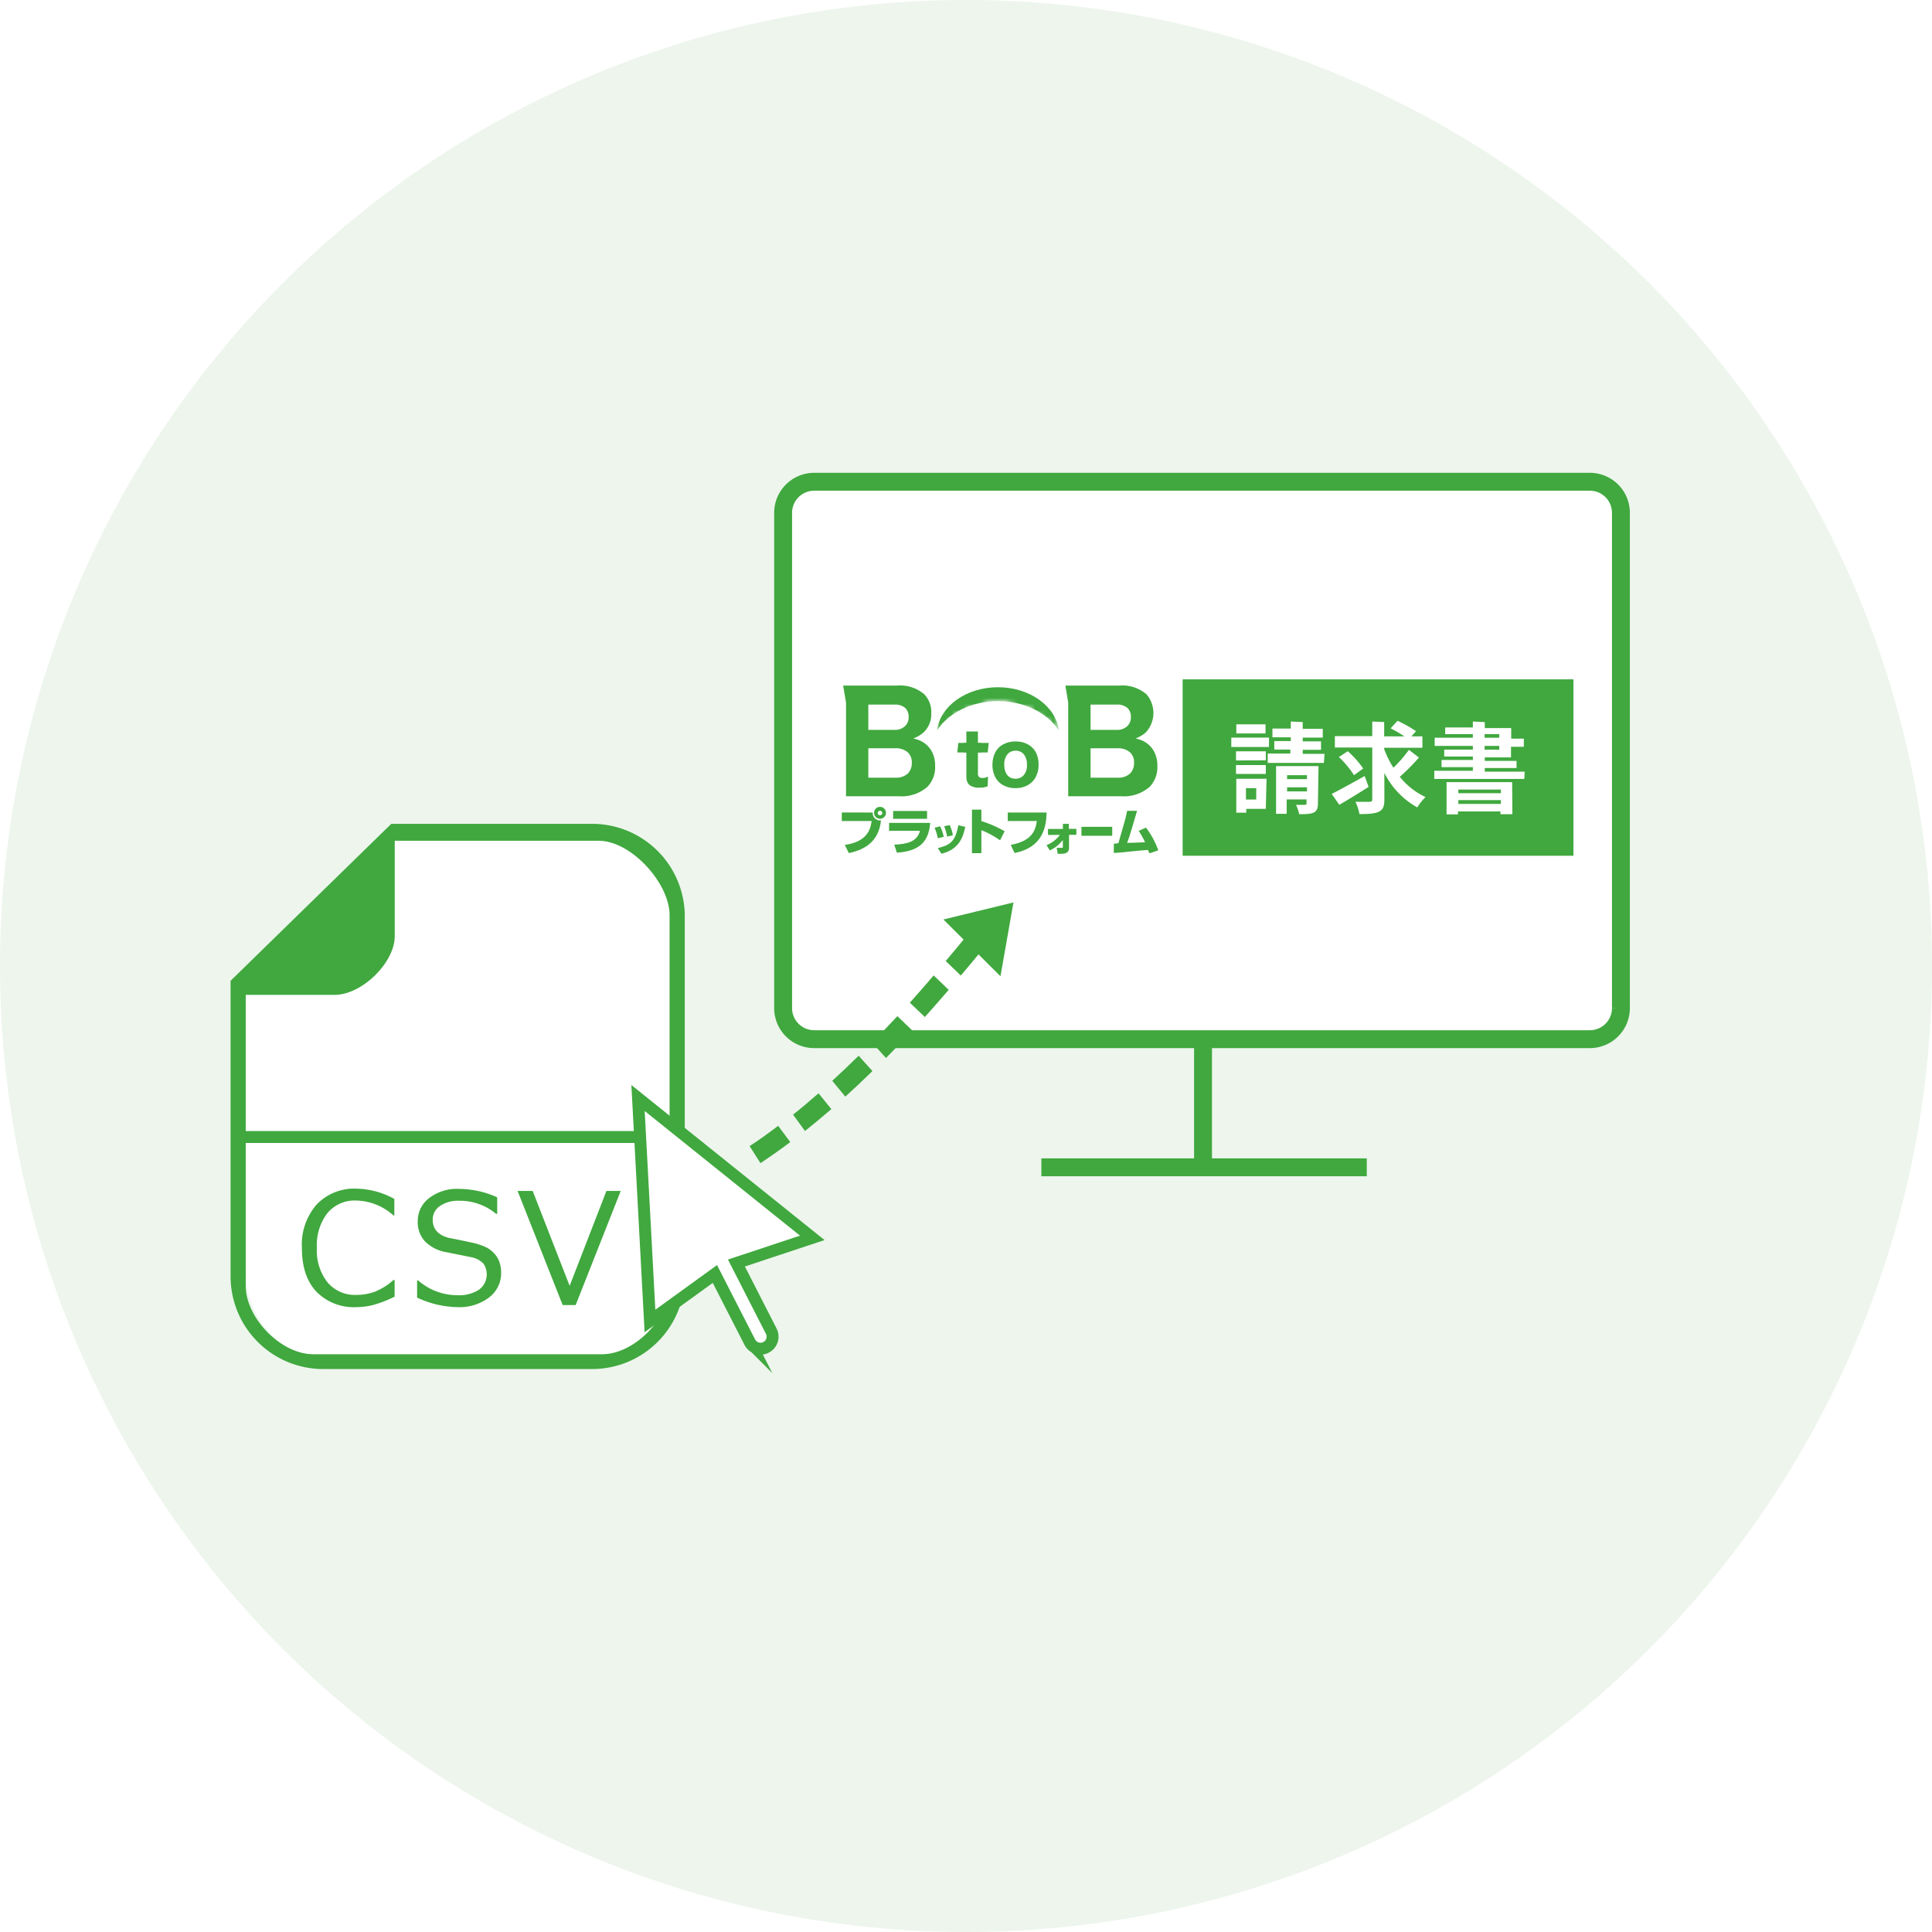 <svg id="編集モード" xmlns="http://www.w3.org/2000/svg" xmlns:xlink="http://www.w3.org/1999/xlink" viewBox="0 0 324 324"><defs><style>.cls-1{fill:#030000;}.cls-2{fill:#050202;}.cls-3{fill:#060303;}.cls-4{fill:#080505;}.cls-5{fill:#090606;}.cls-6{fill:#0b0808;}.cls-7{fill:#0c0909;}.cls-8{fill:#0e0b0b;}.cls-9{fill:#0f0c0c;}.cls-10{fill:#110e0e;}.cls-11{fill:#120f0f;}.cls-12{fill:#141111;}.cls-13{fill:#151313;}.cls-14{fill:#171414;}.cls-15{fill:#181616;}.cls-16{fill:#1a1717;}.cls-17{fill:#1b1919;}.cls-18{fill:#1d1a1a;}.cls-19{fill:#1e1c1c;}.cls-20{fill:#201d1d;}.cls-21{fill:#221f1f;}.cls-22{fill:#232020;}.cls-23{fill:#252222;}.cls-24{fill:#262424;}.cls-25{fill:#282525;}.cls-26{fill:#292727;}.cls-27{fill:#2b2828;}.cls-28{fill:#2c2a2a;}.cls-29{fill:#2e2b2b;}.cls-30{fill:#2f2d2d;}.cls-31{fill:#312e2e;}.cls-32{fill:#323030;}.cls-33{fill:#343131;}.cls-34{fill:#353333;}.cls-35{fill:#373535;}.cls-36{fill:#383636;}.cls-37{fill:#3a3838;}.cls-38{fill:#3c3939;}.cls-39{fill:#3d3b3b;}.cls-40{fill:#3f3c3c;}.cls-41{fill:#403e3e;}.cls-42{fill:#423f3f;}.cls-43{fill:#434141;}.cls-44{fill:#454242;}.cls-45{fill:#464444;}.cls-46{fill:#484646;}.cls-47{fill:#494747;}.cls-48{fill:#4b4949;}.cls-49{fill:#4c4a4a;}.cls-50{fill:#4e4c4c;}.cls-51{fill:#4f4d4d;}.cls-52{fill:#514f4f;}.cls-53{fill:#525050;}.cls-54{fill:#545252;}.cls-55{fill:#555353;}.cls-56{fill:#575555;}.cls-57{fill:#595757;}.cls-58{fill:#5a5858;}.cls-59{fill:#5c5a5a;}.cls-60{fill:#5d5b5b;}.cls-61{fill:#5f5d5d;}.cls-62{fill:#605e5e;}.cls-63{fill:#626060;}.cls-64{fill:#636161;}.cls-65{fill:#656363;}.cls-66{fill:#666464;}.cls-67{fill:#686666;}.cls-68{fill:#696868;}.cls-69{fill:#6b6969;}.cls-70{fill:#6c6b6b;}.cls-71{fill:#6e6c6c;}.cls-72{fill:#6f6e6e;}.cls-73{fill:#716f6f;}.cls-74{fill:#727171;}.cls-75{fill:#747272;}.cls-76{fill:#767474;}.cls-77{fill:#777575;}.cls-78{fill:#797777;}.cls-79{fill:#7a7979;}.cls-80{fill:#7c7a7a;}.cls-81{fill:#7d7c7c;}.cls-82{fill:#7f7d7d;}.cls-83{fill:#807f7f;}.cls-84{fill:#828080;}.cls-85{fill:#838282;}.cls-86{fill:#858383;}.cls-87{fill:#868585;}.cls-88{fill:#888686;}.cls-89{fill:#898888;}.cls-90{fill:#8b8a8a;}.cls-91{fill:#8c8b8b;}.cls-92{fill:#8e8d8d;}.cls-93{fill:#908e8e;}.cls-94{fill:#919090;}.cls-95{fill:#939191;}.cls-96{fill:#949393;}.cls-97{fill:#969494;}.cls-98{fill:#979696;}.cls-99{fill:#999797;}.cls-100{fill:#9a9999;}.cls-101{fill:#9c9b9b;}.cls-102{fill:#9d9c9c;}.cls-103{fill:#9f9e9e;}.cls-104{fill:#a09f9f;}.cls-105{fill:#a2a1a1;}.cls-106{fill:#a3a2a2;}.cls-107{fill:#a5a4a4;}.cls-108{fill:#a6a5a5;}.cls-109{fill:#a8a7a7;}.cls-110{fill:#a9a8a8;}.cls-111{fill:#abaaaa;}.cls-112{fill:#adacac;}.cls-113{fill:#aeadad;}.cls-114{fill:#b0afaf;}.cls-115{fill:#b1b0b0;}.cls-116{fill:#b3b2b2;}.cls-117{fill:#b4b3b3;}.cls-118{fill:#b6b5b5;}.cls-119{fill:#b7b6b6;}.cls-120{fill:#b9b8b8;}.cls-121{fill:#bab9b9;}.cls-122{fill:#bcbbbb;}.cls-123{fill:#bdbdbd;}.cls-124{fill:#bfbebe;}.cls-125{fill:silver;}.cls-126{fill:#c2c1c1;}.cls-127{fill:#c3c3c3;}.cls-128{fill:#c5c4c4;}.cls-129{fill:#c6c6c6;}.cls-130{fill:#c8c7c7;}.cls-131{fill:#cac9c9;}.cls-132{fill:#cbcaca;}.cls-133{fill:#cdcccc;}.cls-134{fill:#cecece;}.cls-135{fill:#d0cfcf;}.cls-136{fill:#d1d1d1;}.cls-137{fill:#d3d2d2;}.cls-138{fill:#d4d4d4;}.cls-139{fill:#d6d5d5;}.cls-140{fill:#d7d7d7;}.cls-141{fill:#d9d8d8;}.cls-142{fill:#dadada;}.cls-143{fill:#dcdbdb;}.cls-144{fill:#ddd;}.cls-145{fill:#dfdfdf;}.cls-146{fill:#e0e0e0;}.cls-147{fill:#e2e2e2;}.cls-148{fill:#e4e3e3;}.cls-149{fill:#e5e5e5;}.cls-150{fill:#e7e6e6;}.cls-151{fill:#e8e8e8;}.cls-152{fill:#eae9e9;}.cls-153{fill:#ebebeb;}.cls-154{fill:#edecec;}.cls-155{fill:#eee;}.cls-156{fill:#f0f0f0;}.cls-157{fill:#f1f1f1;}.cls-158{fill:#f3f3f3;}.cls-159{fill:#f4f4f4;}.cls-160{fill:#f6f6f6;}.cls-161{fill:#f7f7f7;}.cls-162{fill:#f9f9f9;}.cls-163{fill:#fafafa;}.cls-164{fill:#fcfcfc;}.cls-165{fill:#fdfdfd;}.cls-166,.cls-168,.cls-171{fill:#fff;}.cls-167{fill:#edf5ed;fill-rule:evenodd;}.cls-168,.cls-170,.cls-171{stroke:#40a83e;stroke-miterlimit:10;}.cls-168{stroke-width:3px;}.cls-169{fill:#40a83e;}.cls-170{fill:none;}.cls-170,.cls-171{stroke-width:2px;}.cls-172{mask:url(#mask);}.cls-173{filter:url(#luminosity-invert);}</style><filter id="luminosity-invert" filterUnits="userSpaceOnUse" color-interpolation-filters="sRGB"><feColorMatrix values="-1 0 0 0 1 0 -1 0 0 1 0 0 -1 0 1 0 0 0 1 0"/></filter><mask id="mask" x="157.12" y="114.54" width="20.45" height="7.97" maskUnits="userSpaceOnUse"><g class="cls-173"><path class="cls-1" d="M167.36,117.51a13.8,13.8,0,0,1,6.08,1.37,10.28,10.28,0,0,1,4.14,3.56,7,7,0,0,0-1.06-2.86,8.57,8.57,0,0,0-2.24-2.3,12.42,12.42,0,0,0-13.85,0,8.72,8.72,0,0,0-2.24,2.3,6.74,6.74,0,0,0-1.05,2.86,10.22,10.22,0,0,1,4.14-3.56A13.73,13.73,0,0,1,167.36,117.51Z"/><path class="cls-2" d="M160.43,117.27a8.91,8.91,0,0,0-2.24,2.31,6.75,6.75,0,0,0-1.05,2.85h0a9.46,9.46,0,0,1,1.73-2,11.21,11.21,0,0,1,2.4-1.58,14.11,14.11,0,0,1,12.17,0,11.21,11.21,0,0,1,2.4,1.58,9.32,9.32,0,0,1,1.74,2,6.9,6.9,0,0,0-1.06-2.86,8.75,8.75,0,0,0-2.24-2.31,12.47,12.47,0,0,0-13.85,0Z"/><path class="cls-3" d="M160.43,117.27a8.91,8.91,0,0,0-2.24,2.31,6.7,6.7,0,0,0-1.05,2.85h0a9,9,0,0,1,1.73-2,10.88,10.88,0,0,1,2.4-1.59,14.11,14.11,0,0,1,12.17,0,11.21,11.21,0,0,1,2.4,1.58,9.57,9.57,0,0,1,1.74,2,6.91,6.91,0,0,0-1.06-2.85,8.75,8.75,0,0,0-2.24-2.31,12.47,12.47,0,0,0-13.85,0Z"/><path class="cls-4" d="M160.43,117.27a8.61,8.61,0,0,0-2.24,2.31,6.7,6.7,0,0,0-1.05,2.85h0a9.22,9.22,0,0,1,1.72-2,11.57,11.57,0,0,1,2.41-1.59,14,14,0,0,1,12.17,0,11.31,11.31,0,0,1,2.41,1.59,9.81,9.81,0,0,1,1.73,2,6.85,6.85,0,0,0-1.06-2.85,8.46,8.46,0,0,0-2.24-2.31,12.42,12.42,0,0,0-13.85,0Z"/><path class="cls-5" d="M160.43,117.27a8.72,8.72,0,0,0-2.24,2.3,6.79,6.79,0,0,0-1.05,2.86h0a9.46,9.46,0,0,1,1.72-2,11.24,11.24,0,0,1,2.4-1.59,14.06,14.06,0,0,1,12.19,0,11.24,11.24,0,0,1,2.4,1.59,9.32,9.32,0,0,1,1.73,2,7,7,0,0,0-1.06-2.86,8.57,8.57,0,0,0-2.24-2.3,12.42,12.42,0,0,0-13.85,0Z"/><path class="cls-6" d="M160.43,117.26a8.91,8.91,0,0,0-2.24,2.31,6.74,6.74,0,0,0-1.05,2.86h0a9.46,9.46,0,0,1,1.72-2,10.91,10.91,0,0,1,2.4-1.6,14.06,14.06,0,0,1,12.19,0,10.91,10.91,0,0,1,2.4,1.6,9.32,9.32,0,0,1,1.73,2,7,7,0,0,0-1.06-2.86,8.75,8.75,0,0,0-2.24-2.31,12.47,12.47,0,0,0-13.85,0Z"/><path class="cls-7" d="M160.43,117.26a8.76,8.76,0,0,0-2.24,2.31,6.74,6.74,0,0,0-1.05,2.86h0a9.51,9.51,0,0,1,1.72-2,11.28,11.28,0,0,1,2.4-1.6,14,14,0,0,1,12.19,0,11.28,11.28,0,0,1,2.4,1.6,9.09,9.09,0,0,1,1.73,2,6.9,6.9,0,0,0-1.06-2.86,8.76,8.76,0,0,0-2.24-2.31,12.42,12.42,0,0,0-13.85,0Z"/><path class="cls-8" d="M160.43,117.26a8.61,8.61,0,0,0-2.24,2.31,6.7,6.7,0,0,0-1.05,2.85h0a9,9,0,0,1,1.71-2,11.13,11.13,0,0,1,2.41-1.61,14,14,0,0,1,12.2,0,11.24,11.24,0,0,1,2.39,1.61,9.28,9.28,0,0,1,1.73,2,6.91,6.91,0,0,0-1.06-2.85,8.61,8.61,0,0,0-2.24-2.31,12.42,12.42,0,0,0-13.85,0Z"/><path class="cls-9" d="M160.43,117.25a8.91,8.91,0,0,0-2.24,2.31,6.79,6.79,0,0,0-1.05,2.86h0a9.22,9.22,0,0,1,1.71-2,11.31,11.31,0,0,1,2.4-1.61,13.92,13.92,0,0,1,12.21,0,11.31,11.31,0,0,1,2.4,1.61,9.56,9.56,0,0,1,1.72,2,6.85,6.85,0,0,0-1.06-2.85,8.79,8.79,0,0,0-2.24-2.32,12.42,12.42,0,0,0-13.85,0Z"/><path class="cls-10" d="M160.43,117.25a8.91,8.91,0,0,0-2.24,2.31,6.79,6.79,0,0,0-1.05,2.86h0a9,9,0,0,1,1.71-2,11.35,11.35,0,0,1,2.4-1.62,13.92,13.92,0,0,1,12.21,0,11,11,0,0,1,2.4,1.62,9.31,9.31,0,0,1,1.72,2,7,7,0,0,0-1.06-2.86,8.91,8.91,0,0,0-2.24-2.31,12.42,12.42,0,0,0-13.85,0Z"/><path class="cls-11" d="M160.43,117.25a8.76,8.76,0,0,0-2.24,2.31,6.74,6.74,0,0,0-1.05,2.86h0a9.22,9.22,0,0,1,1.71-2,11.1,11.1,0,0,1,2.4-1.62,13.83,13.83,0,0,1,12.21,0,11.1,11.1,0,0,1,2.4,1.62,9.61,9.61,0,0,1,1.72,2,7,7,0,0,0-1.06-2.86,8.76,8.76,0,0,0-2.24-2.31,12.42,12.42,0,0,0-13.85,0Z"/><path class="cls-12" d="M160.43,117.25a8.61,8.61,0,0,0-2.24,2.31,6.74,6.74,0,0,0-1.05,2.86h0a9.27,9.27,0,0,1,1.71-2,11,11,0,0,1,2.39-1.62,13.88,13.88,0,0,1,12.23,0,11,11,0,0,1,2.39,1.62,9.14,9.14,0,0,1,1.72,2,6.9,6.9,0,0,0-1.06-2.86,8.61,8.61,0,0,0-2.24-2.31,12.37,12.37,0,0,0-13.85,0Z"/><path class="cls-13" d="M160.43,117.24a8.79,8.79,0,0,0-2.24,2.32,6.7,6.7,0,0,0-1.05,2.85h0a9.22,9.22,0,0,1,1.7-2,11,11,0,0,1,2.4-1.63,13.79,13.79,0,0,1,12.23,0,11,11,0,0,1,2.4,1.63,9.36,9.36,0,0,1,1.71,2,6.9,6.9,0,0,0-1.06-2.86,8.79,8.79,0,0,0-2.24-2.32,12.42,12.42,0,0,0-13.85,0Z"/><path class="cls-14" d="M160.43,117.24a8.91,8.91,0,0,0-2.24,2.31,7,7,0,0,0-1.06,2.86h0a9,9,0,0,1,1.7-2,11.51,11.51,0,0,1,2.4-1.63,13.79,13.79,0,0,1,12.23,0,11.51,11.51,0,0,1,2.4,1.63,9.32,9.32,0,0,1,1.71,2,7,7,0,0,0-1.06-2.86,8.91,8.91,0,0,0-2.24-2.31,12.37,12.37,0,0,0-13.85,0Z"/><path class="cls-15" d="M160.43,117.24a8.76,8.76,0,0,0-2.24,2.31,7,7,0,0,0-1.06,2.86h0a9,9,0,0,1,1.7-2,11.1,11.1,0,0,1,2.39-1.64,13.83,13.83,0,0,1,12.25,0,11.35,11.35,0,0,1,2.39,1.64,9.09,9.09,0,0,1,1.71,2,7,7,0,0,0-1.06-2.86,8.76,8.76,0,0,0-2.24-2.31,12.37,12.37,0,0,0-13.85,0Z"/><path class="cls-16" d="M160.43,117.23a8.79,8.79,0,0,0-2.24,2.32,6.9,6.9,0,0,0-1.06,2.86h0a9,9,0,0,1,1.7-2,11.1,11.1,0,0,1,2.39-1.64,13.75,13.75,0,0,1,12.25,0,11.1,11.1,0,0,1,2.39,1.64,9.37,9.37,0,0,1,1.71,2,6.9,6.9,0,0,0-1.06-2.86,9,9,0,0,0-2.24-2.32,12.42,12.42,0,0,0-13.85,0Z"/><path class="cls-17" d="M160.43,117.23a8.79,8.79,0,0,0-2.24,2.32,6.9,6.9,0,0,0-1.06,2.86h0a9.22,9.22,0,0,1,1.69-2,11.46,11.46,0,0,1,2.4-1.65,13.75,13.75,0,0,1,12.25,0,11.13,11.13,0,0,1,2.39,1.65,9.14,9.14,0,0,1,1.71,2,6.9,6.9,0,0,0-1.06-2.86,8.79,8.79,0,0,0-2.24-2.32,12.37,12.37,0,0,0-13.85,0Z"/><path class="cls-18" d="M160.43,117.23a8.91,8.91,0,0,0-2.24,2.31,7,7,0,0,0-1.06,2.86h0a9,9,0,0,1,1.69-2,11.39,11.39,0,0,1,2.39-1.65,13.68,13.68,0,0,1,12.26,0,11.2,11.2,0,0,1,2.4,1.65,9.37,9.37,0,0,1,1.7,2,6.9,6.9,0,0,0-1.06-2.86,8.79,8.79,0,0,0-2.24-2.32,12.37,12.37,0,0,0-13.85,0Z"/><path class="cls-19" d="M160.43,117.23a8.76,8.76,0,0,0-2.24,2.31,7,7,0,0,0-1.06,2.86h0a9,9,0,0,1,1.69-2.05,11.13,11.13,0,0,1,2.39-1.65,13.7,13.7,0,0,1,12.27,0,11.13,11.13,0,0,1,2.39,1.65,9.37,9.37,0,0,1,1.7,2.05,7,7,0,0,0-1.06-2.86,8.76,8.76,0,0,0-2.24-2.31,12.32,12.32,0,0,0-13.85,0Z"/><path class="cls-20" d="M160.43,117.22a9,9,0,0,0-2.24,2.32,7,7,0,0,0-1.06,2.86h0a9,9,0,0,1,1.69-2.05,11.54,11.54,0,0,1,2.39-1.66,13.62,13.62,0,0,1,12.27,0,11.17,11.17,0,0,1,2.39,1.66,9.37,9.37,0,0,1,1.7,2.05,7,7,0,0,0-1.06-2.86,9,9,0,0,0-2.24-2.32,12.37,12.37,0,0,0-13.85,0Z"/><path class="cls-21" d="M160.43,117.22a8.79,8.79,0,0,0-2.24,2.32,6.9,6.9,0,0,0-1.06,2.86h0a9.27,9.27,0,0,1,1.68-2,11.61,11.61,0,0,1,2.4-1.66,13.62,13.62,0,0,1,12.27,0,11.28,11.28,0,0,1,2.39,1.66,9.42,9.42,0,0,1,1.7,2.06,6.9,6.9,0,0,0-1.06-2.86,8.79,8.79,0,0,0-2.24-2.32,12.37,12.37,0,0,0-13.85,0Z"/><path class="cls-22" d="M160.43,117.22a8.65,8.65,0,0,0-2.24,2.32,6.9,6.9,0,0,0-1.06,2.86h0a9.27,9.27,0,0,1,1.68-2,11.2,11.2,0,0,1,2.39-1.67,13.66,13.66,0,0,1,12.29,0,11.46,11.46,0,0,1,2.39,1.67,9.42,9.42,0,0,1,1.69,2.06,6.9,6.9,0,0,0-1.06-2.86,8.79,8.79,0,0,0-2.24-2.32,12.32,12.32,0,0,0-13.85,0Z"/><path class="cls-23" d="M160.43,117.21a9,9,0,0,0-2.24,2.32,7,7,0,0,0-1.06,2.86h0a9,9,0,0,1,1.68-2.06,11.2,11.2,0,0,1,2.39-1.67,13.58,13.58,0,0,1,12.29,0,11.2,11.2,0,0,1,2.39,1.67,9.14,9.14,0,0,1,1.69,2.07,7,7,0,0,0-1.06-2.87,9,9,0,0,0-2.24-2.32,12.37,12.37,0,0,0-13.85,0Z"/><path class="cls-24" d="M160.43,117.21a9,9,0,0,0-2.24,2.32,7,7,0,0,0-1.06,2.86h0a8.59,8.59,0,0,1,1.68-2.06,11,11,0,0,1,2.39-1.68,13.58,13.58,0,0,1,12.29,0,11.24,11.24,0,0,1,2.39,1.68,9.09,9.09,0,0,1,1.69,2.06,7,7,0,0,0-1.06-2.86,9,9,0,0,0-2.24-2.32,12.37,12.37,0,0,0-13.85,0Z"/><path class="cls-25" d="M160.43,117.21a8.79,8.79,0,0,0-2.24,2.32,7,7,0,0,0-1.06,2.86h0a9,9,0,0,1,1.67-2.07,11.5,11.5,0,0,1,2.39-1.68,13.54,13.54,0,0,1,12.31,0,11.17,11.17,0,0,1,2.38,1.68,9.14,9.14,0,0,1,1.69,2.07,7,7,0,0,0-1.06-2.86,8.79,8.79,0,0,0-2.24-2.32,12.32,12.32,0,0,0-13.85,0Z"/><path class="cls-26" d="M160.43,117.2a8.83,8.83,0,0,0-2.24,2.33,6.9,6.9,0,0,0-1.06,2.86h0a9.26,9.26,0,0,1,1.67-2.07,11.61,11.61,0,0,1,2.39-1.68,13.5,13.5,0,0,1,12.31,0,11.46,11.46,0,0,1,2.39,1.67,9.42,9.42,0,0,1,1.68,2.08,6.9,6.9,0,0,0-1.06-2.86,8.65,8.65,0,0,0-2.24-2.32,12.35,12.35,0,0,0-13.85,0Z"/><path class="cls-27" d="M160.43,117.2a9,9,0,0,0-2.24,2.32,7,7,0,0,0-1.06,2.87h0a9.26,9.26,0,0,1,1.67-2.07,11,11,0,0,1,2.39-1.68,13.38,13.38,0,0,1,12.31,0,11.24,11.24,0,0,1,2.39,1.68,9.42,9.42,0,0,1,1.68,2.08,6.9,6.9,0,0,0-1.06-2.86,8.83,8.83,0,0,0-2.24-2.33,12.32,12.32,0,0,0-13.85,0Z"/><path class="cls-28" d="M160.43,117.2a9,9,0,0,0-2.24,2.32,7,7,0,0,0-1.06,2.87h0a8.83,8.83,0,0,1,1.67-2.08,11.17,11.17,0,0,1,2.38-1.68,13.4,13.4,0,0,1,12.32,0,11,11,0,0,1,2.39,1.68,8.88,8.88,0,0,1,1.67,2.09,6.83,6.83,0,0,0-1-2.87,9,9,0,0,0-2.24-2.32,12.32,12.32,0,0,0-13.85,0Z"/><path class="cls-29" d="M160.43,117.2a8.79,8.79,0,0,0-2.24,2.32,7,7,0,0,0-1.06,2.86h0a9,9,0,0,1,1.66-2.08,10.93,10.93,0,0,1,2.39-1.69,13.42,13.42,0,0,1,12.33,0,10.86,10.86,0,0,1,2.38,1.69,8.83,8.83,0,0,1,1.67,2.08,6.84,6.84,0,0,0-1-2.86,8.79,8.79,0,0,0-2.24-2.32,12.32,12.32,0,0,0-13.85,0Z"/><path class="cls-30" d="M160.43,117.19a8.83,8.83,0,0,0-2.24,2.33,7,7,0,0,0-1.06,2.86h0a9.09,9.09,0,0,1,1.66-2.09,11,11,0,0,1,2.39-1.69,13.34,13.34,0,0,1,12.33,0,10.63,10.63,0,0,1,2.38,1.69,9.08,9.08,0,0,1,1.67,2.09,6.79,6.79,0,0,0-1-2.86,8.83,8.83,0,0,0-2.24-2.33,12.32,12.32,0,0,0-13.85,0Z"/><path class="cls-31" d="M160.43,117.19a8.83,8.83,0,0,0-2.24,2.33,6.9,6.9,0,0,0-1.06,2.86h0a9,9,0,0,1,1.66-2.08,10.73,10.73,0,0,1,2.39-1.7,13.34,13.34,0,0,1,12.33,0,10.73,10.73,0,0,1,2.39,1.7,9.09,9.09,0,0,1,1.66,2.09,6.74,6.74,0,0,0-1-2.86,8.83,8.83,0,0,0-2.24-2.33,12.32,12.32,0,0,0-13.85,0Z"/><path class="cls-32" d="M160.43,117.19a9,9,0,0,0-2.24,2.32,7,7,0,0,0-1.06,2.87h0a9,9,0,0,1,1.66-2.09,11.25,11.25,0,0,1,2.38-1.7,13.3,13.3,0,0,1,12.35,0,11.25,11.25,0,0,1,2.38,1.7,8.88,8.88,0,0,1,1.66,2.1,6.83,6.83,0,0,0-1-2.87,9,9,0,0,0-2.24-2.32,12.27,12.27,0,0,0-13.85,0Z"/><path class="cls-33" d="M160.43,117.18a9,9,0,0,0-2.24,2.33,7,7,0,0,0-1.06,2.87h0a9,9,0,0,1,1.65-2.1,11.31,11.31,0,0,1,2.39-1.7,13.3,13.3,0,0,1,12.35,0,11.25,11.25,0,0,1,2.38,1.7,8.92,8.92,0,0,1,1.66,2.11,6.83,6.83,0,0,0-1-2.87,9,9,0,0,0-2.24-2.33,12.32,12.32,0,0,0-13.85,0Z"/><path class="cls-34" d="M160.43,117.18a8.83,8.83,0,0,0-2.24,2.33,7,7,0,0,0-1.06,2.86h0a8.83,8.83,0,0,1,1.65-2.1,11.1,11.1,0,0,1,2.39-1.71,13.23,13.23,0,0,1,12.35,0,11,11,0,0,1,2.38,1.71,8.67,8.67,0,0,1,1.66,2.11,6.83,6.83,0,0,0-1-2.87,8.83,8.83,0,0,0-2.24-2.33,12.32,12.32,0,0,0-13.85,0Z"/><path class="cls-35" d="M160.43,117.18a8.83,8.83,0,0,0-2.24,2.33,7,7,0,0,0-1.06,2.86h0a8.88,8.88,0,0,1,1.65-2.11,11.28,11.28,0,0,1,2.38-1.71,13.25,13.25,0,0,1,12.36,0,11.1,11.1,0,0,1,2.39,1.71,8.88,8.88,0,0,1,1.65,2.11,6.79,6.79,0,0,0-1-2.86,8.83,8.83,0,0,0-2.24-2.33,12.27,12.27,0,0,0-13.85,0Z"/><path class="cls-36" d="M160.43,117.18a9,9,0,0,0-2.24,2.32,7,7,0,0,0-1.06,2.87h0a8.88,8.88,0,0,1,1.65-2.11,10.74,10.74,0,0,1,2.38-1.72,13.19,13.19,0,0,1,12.37,0,11,11,0,0,1,2.38,1.72,8.88,8.88,0,0,1,1.65,2.11,6.74,6.74,0,0,0-1-2.86,8.83,8.83,0,0,0-2.24-2.33,12.27,12.27,0,0,0-13.85,0Z"/><path class="cls-37" d="M160.43,117.17a8.83,8.83,0,0,0-2.24,2.33,7,7,0,0,0-1.06,2.87h0a9.08,9.08,0,0,1,1.65-2.11,10.82,10.82,0,0,1,2.38-1.72,13.19,13.19,0,0,1,12.37,0,11.07,11.07,0,0,1,2.38,1.72,8.93,8.93,0,0,1,1.65,2.12,6.83,6.83,0,0,0-1-2.87,9,9,0,0,0-2.24-2.33,12.32,12.32,0,0,0-13.85,0Z"/><path class="cls-38" d="M160.43,117.17a8.68,8.68,0,0,0-2.24,2.33,7,7,0,0,0-1.06,2.87h0a8.83,8.83,0,0,1,1.64-2.11,11.36,11.36,0,0,1,2.38-1.73,13.21,13.21,0,0,1,12.38,0,10.86,10.86,0,0,1,2.38,1.73,8.93,8.93,0,0,1,1.65,2.12,6.83,6.83,0,0,0-1-2.87,8.83,8.83,0,0,0-2.24-2.33,12.27,12.27,0,0,0-13.85,0Z"/><path class="cls-39" d="M160.43,117.17a8.68,8.68,0,0,0-2.24,2.33,7,7,0,0,0-1.06,2.86h0a9.08,9.08,0,0,1,1.64-2.12,11.36,11.36,0,0,1,2.38-1.73,13.16,13.16,0,0,1,12.39,0,11,11,0,0,1,2.37,1.73,8.72,8.72,0,0,1,1.65,2.13,6.83,6.83,0,0,0-1-2.87,8.83,8.83,0,0,0-2.24-2.33,12.27,12.27,0,0,0-13.85,0Z"/><path class="cls-40" d="M160.43,117.16a8.86,8.86,0,0,0-2.24,2.34,7,7,0,0,0-1.06,2.86h0a8.87,8.87,0,0,1,1.64-2.13,11.2,11.2,0,0,1,2.38-1.73,13.16,13.16,0,0,1,12.39,0,11.73,11.73,0,0,1,2.38,1.73,9.13,9.13,0,0,1,1.64,2.13,6.79,6.79,0,0,0-1-2.86,9,9,0,0,0-2.24-2.34,12.27,12.27,0,0,0-13.85,0Z"/><path class="cls-41" d="M160.43,117.16a8.68,8.68,0,0,0-2.24,2.33,7,7,0,0,0-1.06,2.87h0a8.68,8.68,0,0,1,1.64-2.13,11.07,11.07,0,0,1,2.37-1.74,13.1,13.1,0,0,1,12.4,0,10.89,10.89,0,0,1,2.38,1.74,8.87,8.87,0,0,1,1.64,2.13,6.83,6.83,0,0,0-1-2.87,9,9,0,0,0-2.24-2.33,12.27,12.27,0,0,0-13.85,0Z"/><path class="cls-42" d="M160.43,117.16a8.68,8.68,0,0,0-2.24,2.33,7,7,0,0,0-1.06,2.87h0a9.08,9.08,0,0,1,1.63-2.13,11.4,11.4,0,0,1,2.38-1.74,13.12,13.12,0,0,1,12.41,0,11.07,11.07,0,0,1,2.37,1.74,8.72,8.72,0,0,1,1.64,2.14,6.83,6.83,0,0,0-1-2.87,8.83,8.83,0,0,0-2.24-2.33,12.27,12.27,0,0,0-13.85,0Z"/><path class="cls-43" d="M160.43,117.16a8.68,8.68,0,0,0-2.24,2.33,7,7,0,0,0-1.06,2.87h0a8.82,8.82,0,0,1,1.63-2.13,10.61,10.61,0,0,1,2.38-1.75,13,13,0,0,1,12.41,0,10.78,10.78,0,0,1,2.37,1.75,8.72,8.72,0,0,1,1.64,2.14,6.83,6.83,0,0,0-1-2.87,8.83,8.83,0,0,0-2.24-2.33,12.23,12.23,0,0,0-13.85,0Z"/><path class="cls-44" d="M160.43,117.15a8.86,8.86,0,0,0-2.24,2.34,7,7,0,0,0-1.06,2.86h0a8.68,8.68,0,0,1,1.63-2.14,11.27,11.27,0,0,1,2.38-1.75,13,13,0,0,1,12.41,0,11.8,11.8,0,0,1,2.38,1.75,8.73,8.73,0,0,1,1.63,2.15,6.83,6.83,0,0,0-1-2.87,9,9,0,0,0-2.24-2.34,12.27,12.27,0,0,0-13.85,0Z"/><path class="cls-45" d="M160.43,117.15a8.68,8.68,0,0,0-2.24,2.33,7,7,0,0,0-1.06,2.87h0a8.68,8.68,0,0,1,1.63-2.14,11.15,11.15,0,0,1,2.37-1.76,13.07,13.07,0,0,1,12.42,0,11,11,0,0,1,2.38,1.76,8.68,8.68,0,0,1,1.63,2.14,6.79,6.79,0,0,0-1-2.86,8.87,8.87,0,0,0-2.24-2.34,12.23,12.23,0,0,0-13.85,0Z"/><path class="cls-46" d="M160.43,117.15a8.68,8.68,0,0,0-2.24,2.33,7,7,0,0,0-1.06,2.87h0a9.13,9.13,0,0,1,1.62-2.15,11.21,11.21,0,0,1,2.38-1.76,13,13,0,0,1,12.43,0,11.15,11.15,0,0,1,2.37,1.76,8.92,8.92,0,0,1,1.63,2.15,6.83,6.83,0,0,0-1-2.87,8.83,8.83,0,0,0-2.24-2.33,12.23,12.23,0,0,0-13.85,0Z"/><path class="cls-47" d="M160.43,117.14a8.86,8.86,0,0,0-2.24,2.34,7,7,0,0,0-1.06,2.87h0a9.34,9.34,0,0,1,1.62-2.15,11.3,11.3,0,0,1,2.38-1.76,13,13,0,0,1,12.43,0,11.5,11.5,0,0,1,2.37,1.76,9,9,0,0,1,1.63,2.16,6.83,6.83,0,0,0-1-2.87,9,9,0,0,0-2.24-2.34,12.27,12.27,0,0,0-13.85,0Z"/><path class="cls-48" d="M160.43,117.14a8.86,8.86,0,0,0-2.24,2.34,7,7,0,0,0-1.06,2.87h0a8.62,8.62,0,0,1,1.62-2.15,11.18,11.18,0,0,1,2.37-1.77,13,13,0,0,1,12.44,0,11,11,0,0,1,2.38,1.77,9.18,9.18,0,0,1,1.62,2.16,6.83,6.83,0,0,0-1-2.87,9,9,0,0,0-2.24-2.34,12.23,12.23,0,0,0-13.85,0Z"/><path class="cls-49" d="M160.43,117.14a8.71,8.71,0,0,0-2.24,2.34,6.86,6.86,0,0,0-1.06,2.86h0a8.67,8.67,0,0,1,1.62-2.16,11.18,11.18,0,0,1,2.37-1.77,13,13,0,0,1,12.45,0,11.18,11.18,0,0,1,2.37,1.77,9,9,0,0,1,1.62,2.17,6.83,6.83,0,0,0-1-2.87,8.87,8.87,0,0,0-2.24-2.34,12.23,12.23,0,0,0-13.85,0Z"/><path class="cls-50" d="M160.43,117.14a8.68,8.68,0,0,0-2.24,2.33,6.85,6.85,0,0,0-1.06,2.87h0a8.87,8.87,0,0,1,1.61-2.16,11,11,0,0,1,2.38-1.78,12.91,12.91,0,0,1,12.45,0,11.22,11.22,0,0,1,2.37,1.78,8.67,8.67,0,0,1,1.62,2.16,6.94,6.94,0,0,0-1-2.87,8.83,8.83,0,0,0-2.24-2.33,12.18,12.18,0,0,0-13.85,0Z"/><path class="cls-51" d="M160.43,117.13a8.86,8.86,0,0,0-2.24,2.34,6.85,6.85,0,0,0-1.06,2.87h0a8.73,8.73,0,0,1,1.61-2.17,11.57,11.57,0,0,1,2.37-1.78,12.93,12.93,0,0,1,12.46,0,11.57,11.57,0,0,1,2.37,1.78,8.71,8.71,0,0,1,1.62,2.17,6.83,6.83,0,0,0-1-2.87,9,9,0,0,0-2.24-2.34,12.23,12.23,0,0,0-13.85,0Z"/><path class="cls-52" d="M160.43,117.13a8.86,8.86,0,0,0-2.24,2.34,6.85,6.85,0,0,0-1.06,2.87h0a8.87,8.87,0,0,1,1.61-2.16,11.26,11.26,0,0,1,2.37-1.79,12.93,12.93,0,0,1,12.46,0,10.77,10.77,0,0,1,2.37,1.79,8.53,8.53,0,0,1,1.62,2.17,6.83,6.83,0,0,0-1-2.87,9,9,0,0,0-2.24-2.34,12.23,12.23,0,0,0-13.85,0Z"/><path class="cls-53" d="M160.43,117.13a8.71,8.71,0,0,0-2.24,2.34,6.85,6.85,0,0,0-1.06,2.87h0a8.85,8.85,0,0,1,1.61-2.17,10.77,10.77,0,0,1,2.37-1.79,12.88,12.88,0,0,1,12.47,0,11.26,11.26,0,0,1,2.37,1.79,9,9,0,0,1,1.61,2.18,6.83,6.83,0,0,0-1-2.87,8.87,8.87,0,0,0-2.24-2.34,12.18,12.18,0,0,0-13.85,0Z"/><path class="cls-54" d="M160.43,117.12a8.86,8.86,0,0,0-2.24,2.34,6.94,6.94,0,0,0-1.06,2.88h0a9.12,9.12,0,0,1,1.6-2.18,11.61,11.61,0,0,1,2.37-1.79,12.77,12.77,0,0,1,6.24-1.61,12.61,12.61,0,0,1,6.24,1.62,11.22,11.22,0,0,1,2.37,1.78,9,9,0,0,1,1.61,2.19,6.83,6.83,0,0,0-1-2.87,8.9,8.9,0,0,0-2.24-2.35,12.23,12.23,0,0,0-13.85,0Z"/><path class="cls-55" d="M160.43,117.12a8.86,8.86,0,0,0-2.24,2.34,6.85,6.85,0,0,0-1.06,2.87h0a8.92,8.92,0,0,1,1.6-2.18,10.93,10.93,0,0,1,2.37-1.79,12.76,12.76,0,0,1,12.48,0,10.47,10.47,0,0,1,2.37,1.79,8.58,8.58,0,0,1,1.61,2.19,6.93,6.93,0,0,0-1-2.88,9,9,0,0,0-2.24-2.34,12.23,12.23,0,0,0-13.85,0Z"/><path class="cls-56" d="M160.43,117.12a8.71,8.71,0,0,0-2.24,2.34,6.85,6.85,0,0,0-1.06,2.87h0a8.72,8.72,0,0,1,1.6-2.19,10.69,10.69,0,0,1,2.37-1.79,12.78,12.78,0,0,1,12.49,0,10.63,10.63,0,0,1,2.36,1.79,8.76,8.76,0,0,1,1.61,2.19,6.83,6.83,0,0,0-1-2.87,8.87,8.87,0,0,0-2.24-2.34,12.18,12.18,0,0,0-13.85,0Z"/><path class="cls-57" d="M160.43,117.12a8.71,8.71,0,0,0-2.24,2.34,6.85,6.85,0,0,0-1.06,2.87h0a8.72,8.72,0,0,1,1.6-2.19,10.8,10.8,0,0,1,2.37-1.8,12.71,12.71,0,0,1,12.49,0,11.3,11.3,0,0,1,2.37,1.8,9,9,0,0,1,1.6,2.19,6.83,6.83,0,0,0-1-2.87,8.87,8.87,0,0,0-2.24-2.34,12.18,12.18,0,0,0-13.85,0Z"/><path class="cls-58" d="M160.43,117.11a8.74,8.74,0,0,0-2.24,2.35,6.85,6.85,0,0,0-1.06,2.87h0a8.76,8.76,0,0,1,1.61-2.19,11,11,0,0,1,2.36-1.8,12.73,12.73,0,0,1,12.5,0,11,11,0,0,1,2.37,1.8,9,9,0,0,1,1.6,2.2,6.83,6.83,0,0,0-1-2.87,8.9,8.9,0,0,0-2.24-2.35,12.18,12.18,0,0,0-13.85,0Z"/><path class="cls-59" d="M160.43,117.11a8.86,8.86,0,0,0-2.24,2.34,6.94,6.94,0,0,0-1.06,2.88h0a9,9,0,0,1,1.6-2.19,10.77,10.77,0,0,1,2.37-1.81,12.73,12.73,0,0,1,12.5,0,10.54,10.54,0,0,1,2.37,1.81,8.59,8.59,0,0,1,1.6,2.2,6.93,6.93,0,0,0-1-2.88,9,9,0,0,0-2.24-2.34,12.18,12.18,0,0,0-13.85,0Z"/><path class="cls-60" d="M160.43,117.11a8.56,8.56,0,0,0-2.24,2.34,6.85,6.85,0,0,0-1.06,2.87h0a9,9,0,0,1,1.6-2.2,10.84,10.84,0,0,1,2.37-1.81,12.68,12.68,0,0,1,12.51,0,11,11,0,0,1,2.36,1.81,8.81,8.81,0,0,1,1.6,2.21,6.93,6.93,0,0,0-1-2.88,8.87,8.87,0,0,0-2.24-2.34,12.18,12.18,0,0,0-13.85,0Z"/><path class="cls-61" d="M160.43,117.1a8.74,8.74,0,0,0-2.24,2.35,6.85,6.85,0,0,0-1.06,2.87h0a9.07,9.07,0,0,1,1.6-2.21,11,11,0,0,1,2.36-1.81,12.7,12.7,0,0,1,12.52,0,11,11,0,0,1,2.36,1.81,8.74,8.74,0,0,1,1.6,2.21,6.83,6.83,0,0,0-1-2.87,9.06,9.06,0,0,0-2.24-2.35,12.18,12.18,0,0,0-13.85,0Z"/><path class="cls-62" d="M160.43,117.1a8.59,8.59,0,0,0-2.24,2.35,6.85,6.85,0,0,0-1.06,2.87h0a9.07,9.07,0,0,1,1.6-2.21,10.74,10.74,0,0,1,2.36-1.82,12.63,12.63,0,0,1,12.52,0,10.8,10.8,0,0,1,2.37,1.82,8.77,8.77,0,0,1,1.59,2.21,6.83,6.83,0,0,0-1-2.87,8.9,8.9,0,0,0-2.24-2.35,12.18,12.18,0,0,0-13.85,0Z"/><path class="cls-63" d="M160.43,117.1a8.7,8.7,0,0,0-2.24,2.34,6.94,6.94,0,0,0-1.06,2.88h0a9.22,9.22,0,0,1,1.59-2.21,11.12,11.12,0,0,1,2.37-1.82,12.65,12.65,0,0,1,12.53,0A11.05,11.05,0,0,1,176,120.1a8.82,8.82,0,0,1,1.59,2.22,6.83,6.83,0,0,0-1-2.87,8.9,8.9,0,0,0-2.24-2.35,12.13,12.13,0,0,0-13.85,0Z"/><path class="cls-64" d="M160.43,117.1a8.56,8.56,0,0,0-2.24,2.34,6.94,6.94,0,0,0-1.06,2.88h0a9,9,0,0,1,1.59-2.21,11.09,11.09,0,0,1,2.36-1.83,12.61,12.61,0,0,1,12.54,0A11.09,11.09,0,0,1,176,120.1a8.82,8.82,0,0,1,1.59,2.22,6.93,6.93,0,0,0-1-2.88,8.87,8.87,0,0,0-2.24-2.34,12.13,12.13,0,0,0-13.85,0Z"/><path class="cls-65" d="M160.43,117.09a8.74,8.74,0,0,0-2.24,2.35,6.9,6.9,0,0,0-1.06,2.87h0a8.82,8.82,0,0,1,1.59-2.22,11.09,11.09,0,0,1,2.36-1.83,12.61,12.61,0,0,1,12.54,0,10.85,10.85,0,0,1,2.36,1.83,8.69,8.69,0,0,1,1.59,2.23,6.93,6.93,0,0,0-1-2.88,9.06,9.06,0,0,0-2.24-2.35,12.18,12.18,0,0,0-13.85,0Z"/><path class="cls-66" d="M160.43,117.09a8.59,8.59,0,0,0-2.24,2.35,6.85,6.85,0,0,0-1.06,2.87h0a8.82,8.82,0,0,1,1.59-2.22,10.58,10.58,0,0,1,2.36-1.84,12.56,12.56,0,0,1,12.55,0,10.82,10.82,0,0,1,2.36,1.84,8.77,8.77,0,0,1,1.58,2.22,6.83,6.83,0,0,0-1-2.87,8.9,8.9,0,0,0-2.24-2.35,12.13,12.13,0,0,0-13.85,0Z"/><path class="cls-67" d="M160.43,117.09a8.59,8.59,0,0,0-2.24,2.35,6.85,6.85,0,0,0-1.06,2.87h0a9.08,9.08,0,0,1,1.58-2.23,11,11,0,0,1,2.37-1.84,12.56,12.56,0,0,1,12.55,0,11.13,11.13,0,0,1,2.36,1.84,9,9,0,0,1,1.58,2.23,6.83,6.83,0,0,0-1-2.87,8.9,8.9,0,0,0-2.24-2.35,12.13,12.13,0,0,0-13.85,0Z"/><path class="cls-68" d="M160.43,117.08a8.74,8.74,0,0,0-2.24,2.35,6.94,6.94,0,0,0-1.06,2.88h0a9,9,0,0,1,1.58-2.23,11.13,11.13,0,0,1,2.36-1.84,12.58,12.58,0,0,1,12.56,0,10.88,10.88,0,0,1,2.36,1.84,8.79,8.79,0,0,1,1.58,2.24,6.93,6.93,0,0,0-1-2.88,9.06,9.06,0,0,0-2.24-2.35,12.18,12.18,0,0,0-13.85,0Z"/><path class="cls-69" d="M160.43,117.08a8.74,8.74,0,0,0-2.24,2.35,6.94,6.94,0,0,0-1.06,2.88h0a9,9,0,0,1,1.58-2.23,10.92,10.92,0,0,1,2.36-1.85,12.51,12.51,0,0,1,12.56,0,10.92,10.92,0,0,1,2.36,1.85,8.62,8.62,0,0,1,1.58,2.24,6.93,6.93,0,0,0-1-2.88,9.06,9.06,0,0,0-2.24-2.35,12.13,12.13,0,0,0-13.85,0Z"/><path class="cls-70" d="M160.43,117.08a8.59,8.59,0,0,0-2.24,2.35,6.9,6.9,0,0,0-1.06,2.87h0a9,9,0,0,1,1.58-2.24,11.24,11.24,0,0,1,2.36-1.85,12.53,12.53,0,0,1,12.57,0,11.5,11.5,0,0,1,2.36,1.85,8.87,8.87,0,0,1,1.57,2.25,6.76,6.76,0,0,0-1.06-2.88,8.85,8.85,0,0,0-2.23-2.35,12.13,12.13,0,0,0-13.85,0Z"/><path class="cls-71" d="M160.43,117.07a8.63,8.63,0,0,0-2.24,2.36,6.85,6.85,0,0,0-1.06,2.87h0a9.08,9.08,0,0,1,1.57-2.24,11.21,11.21,0,0,1,2.36-1.86,12.49,12.49,0,0,1,12.58,0,11.21,11.21,0,0,1,2.36,1.86,8.75,8.75,0,0,1,1.57,2.24,6.77,6.77,0,0,0-1.06-2.87,8.89,8.89,0,0,0-2.23-2.36,12.13,12.13,0,0,0-13.85,0Z"/><path class="cls-72" d="M160.43,117.07a8.74,8.74,0,0,0-2.24,2.35,6.94,6.94,0,0,0-1.06,2.88h0a8.87,8.87,0,0,1,1.57-2.25,11,11,0,0,1,2.36-1.86,12.49,12.49,0,0,1,12.58,0,11,11,0,0,1,2.36,1.86,8.63,8.63,0,0,1,1.57,2.25,6.72,6.72,0,0,0-1.06-2.87,8.74,8.74,0,0,0-2.23-2.36,12.13,12.13,0,0,0-13.85,0Z"/><path class="cls-73" d="M160.43,117.07a8.74,8.74,0,0,0-2.24,2.35,6.94,6.94,0,0,0-1.06,2.88h0a8.75,8.75,0,0,1,1.57-2.24,10.69,10.69,0,0,1,2.36-1.87,12.44,12.44,0,0,1,12.59,0,10.63,10.63,0,0,1,2.35,1.87,8.63,8.63,0,0,1,1.57,2.25,6.81,6.81,0,0,0-1.06-2.88,8.85,8.85,0,0,0-2.23-2.35,12.13,12.13,0,0,0-13.85,0Z"/><path class="cls-74" d="M160.43,117.07a8.74,8.74,0,0,0-2.24,2.35,6.94,6.94,0,0,0-1.06,2.88h0A8.8,8.8,0,0,1,158.7,120a10.93,10.93,0,0,1,2.35-1.87,12.46,12.46,0,0,1,12.6,0A10.93,10.93,0,0,1,176,120a8.84,8.84,0,0,1,1.57,2.26,6.81,6.81,0,0,0-1.06-2.88,8.85,8.85,0,0,0-2.23-2.35,12.09,12.09,0,0,0-13.85,0Z"/><path class="cls-75" d="M160.43,117.06a8.63,8.63,0,0,0-2.24,2.36,6.89,6.89,0,0,0-1.06,2.88h0a9.06,9.06,0,0,1,1.56-2.26,11.58,11.58,0,0,1,2.36-1.87,12.46,12.46,0,0,1,12.6,0A11.31,11.31,0,0,1,176,120a8.93,8.93,0,0,1,1.56,2.27,6.76,6.76,0,0,0-1.06-2.88,8.74,8.74,0,0,0-2.23-2.36,12.13,12.13,0,0,0-13.85,0Z"/><path class="cls-76" d="M160.43,117.06a8.63,8.63,0,0,0-2.24,2.36,6.85,6.85,0,0,0-1.06,2.87h0a9.06,9.06,0,0,1,1.56-2.26,11,11,0,0,1,2.36-1.88,12.4,12.4,0,0,1,12.6,0A11,11,0,0,1,176,120a8.93,8.93,0,0,1,1.56,2.27,6.76,6.76,0,0,0-1.06-2.88,8.74,8.74,0,0,0-2.23-2.36,12.09,12.09,0,0,0-13.85,0Z"/><path class="cls-77" d="M160.43,117.06a8.74,8.74,0,0,0-2.24,2.35,6.94,6.94,0,0,0-1.06,2.88h0a9.11,9.11,0,0,1,1.56-2.27,11.28,11.28,0,0,1,2.35-1.88,12.43,12.43,0,0,1,12.62,0A11.28,11.28,0,0,1,176,120a8.6,8.6,0,0,1,1.56,2.27,6.81,6.81,0,0,0-1.06-2.88,8.85,8.85,0,0,0-2.23-2.35,12.09,12.09,0,0,0-13.85,0Z"/><path class="cls-78" d="M160.43,117.05a8.92,8.92,0,0,0-2.24,2.36,6.94,6.94,0,0,0-1.06,2.88h0a8.8,8.8,0,0,1,1.56-2.26,11,11,0,0,1,2.35-1.89,12.37,12.37,0,0,1,12.62,0A10.77,10.77,0,0,1,176,120a8.6,8.6,0,0,1,1.56,2.27,6.81,6.81,0,0,0-1.06-2.88,9,9,0,0,0-2.23-2.36,12.13,12.13,0,0,0-13.85,0Z"/><path class="cls-79" d="M160.43,117.05a8.63,8.63,0,0,0-2.24,2.36,6.94,6.94,0,0,0-1.06,2.88h0a8.85,8.85,0,0,1,1.56-2.27,10.77,10.77,0,0,1,2.35-1.89,12.37,12.37,0,0,1,12.62,0A11.07,11.07,0,0,1,176,120a8.69,8.69,0,0,1,1.55,2.28,6.81,6.81,0,0,0-1.06-2.88,8.74,8.74,0,0,0-2.23-2.36,12.09,12.09,0,0,0-13.85,0Z"/><path class="cls-80" d="M160.43,117.05a8.63,8.63,0,0,0-2.24,2.36,6.89,6.89,0,0,0-1.06,2.88h0a8.81,8.81,0,0,1,1.55-2.27,11.11,11.11,0,0,1,2.36-1.9,12.33,12.33,0,0,1,12.63,0A11.3,11.3,0,0,1,176,120a8.69,8.69,0,0,1,1.55,2.28,6.76,6.76,0,0,0-1.06-2.88,8.74,8.74,0,0,0-2.23-2.36,12.09,12.09,0,0,0-13.85,0Z"/><path class="cls-81" d="M160.43,117.05a8.74,8.74,0,0,0-2.24,2.35,6.81,6.81,0,0,0-1.06,2.88h0a8.69,8.69,0,0,1,1.55-2.28,11.36,11.36,0,0,1,2.35-1.9,12.32,12.32,0,0,1,12.64,0A11,11,0,0,1,176,120a8.9,8.9,0,0,1,1.55,2.29,6.76,6.76,0,0,0-1.06-2.88,8.63,8.63,0,0,0-2.24-2.36,12.07,12.07,0,0,0-13.84,0Z"/><path class="cls-82" d="M160.43,117a8.92,8.92,0,0,0-2.24,2.36,6.81,6.81,0,0,0-1.06,2.88h0a8.9,8.9,0,0,1,1.55-2.29,11.1,11.1,0,0,1,2.35-1.9,12.32,12.32,0,0,1,12.64,0A10.77,10.77,0,0,1,176,120a8.66,8.66,0,0,1,1.55,2.29,6.81,6.81,0,0,0-1.06-2.88,8.92,8.92,0,0,0-2.24-2.36,12.07,12.07,0,0,0-13.84,0Z"/><path class="cls-83" d="M160.43,117a8.63,8.63,0,0,0-2.24,2.36,6.81,6.81,0,0,0-1.06,2.88h0a8.66,8.66,0,0,1,1.55-2.29,10.52,10.52,0,0,1,2.35-1.9,12.23,12.23,0,0,1,12.64,0A10.52,10.52,0,0,1,176,120a8.66,8.66,0,0,1,1.55,2.29,6.81,6.81,0,0,0-1.06-2.88,8.63,8.63,0,0,0-2.24-2.36,12.07,12.07,0,0,0-13.84,0Z"/><path class="cls-84" d="M160.43,117a8.63,8.63,0,0,0-2.24,2.36,6.81,6.81,0,0,0-1.06,2.88h0a9,9,0,0,1,1.54-2.29,11,11,0,0,1,2.35-1.9,12.26,12.26,0,0,1,12.66,0A11,11,0,0,1,176,120a8.91,8.91,0,0,1,1.54,2.3,6.81,6.81,0,0,0-1.06-2.88,8.63,8.63,0,0,0-2.24-2.36,12,12,0,0,0-13.84,0Z"/><path class="cls-85" d="M160.43,117a8.81,8.81,0,0,0-2.24,2.37,6.76,6.76,0,0,0-1.06,2.88h0a8.86,8.86,0,0,1,1.54-2.29,10.55,10.55,0,0,1,2.35-1.91,12.2,12.2,0,0,1,12.66,0A10.55,10.55,0,0,1,176,120a8.74,8.74,0,0,1,1.54,2.3,6.76,6.76,0,0,0-1.06-2.88,8.81,8.81,0,0,0-2.24-2.37,12.07,12.07,0,0,0-13.84,0Z"/><path class="cls-86" d="M160.43,117a8.92,8.92,0,0,0-2.24,2.36,6.86,6.86,0,0,0-1.06,2.88h0a8.91,8.91,0,0,1,1.54-2.3,10.55,10.55,0,0,1,2.35-1.91,12.2,12.2,0,0,1,12.66,0A10.55,10.55,0,0,1,176,120a8.55,8.55,0,0,1,1.54,2.31,6.85,6.85,0,0,0-1.06-2.89,8.92,8.92,0,0,0-2.24-2.36,12.07,12.07,0,0,0-13.84,0Z"/><path class="cls-87" d="M160.43,117a8.63,8.63,0,0,0-2.24,2.36,6.81,6.81,0,0,0-1.06,2.88h0a8.91,8.91,0,0,1,1.54-2.3,10.76,10.76,0,0,1,2.34-1.92,12.18,12.18,0,0,1,12.68,0A11.06,11.06,0,0,1,176,120a8.43,8.43,0,0,1,1.54,2.3,6.81,6.81,0,0,0-1.06-2.88,8.63,8.63,0,0,0-2.24-2.36,12,12,0,0,0-13.84,0Z"/><path class="cls-88" d="M160.43,117a8.63,8.63,0,0,0-2.24,2.36,6.81,6.81,0,0,0-1.06,2.88h0a8.51,8.51,0,0,1,1.53-2.31A11.12,11.12,0,0,1,161,118a12.18,12.18,0,0,1,12.68,0A11.12,11.12,0,0,1,176,120a8.67,8.67,0,0,1,1.53,2.31,6.81,6.81,0,0,0-1.06-2.88,8.63,8.63,0,0,0-2.24-2.36,12,12,0,0,0-13.84,0Z"/><path class="cls-89" d="M160.43,117a8.81,8.81,0,0,0-2.24,2.37,6.81,6.81,0,0,0-1.06,2.88h0a8.62,8.62,0,0,1,1.53-2.3A10.63,10.63,0,0,1,161,118a12.12,12.12,0,0,1,12.68,0A10.88,10.88,0,0,1,176,120a8.72,8.72,0,0,1,1.53,2.32,6.81,6.81,0,0,0-1.06-2.88,8.81,8.81,0,0,0-2.24-2.37,12,12,0,0,0-13.84,0Z"/><path class="cls-90" d="M160.43,117a8.77,8.77,0,0,0-2.24,2.36,6.85,6.85,0,0,0-1.06,2.89h0a8.83,8.83,0,0,1,1.53-2.31A11.1,11.1,0,0,1,161,118a12.16,12.16,0,0,1,12.7,0A11.1,11.1,0,0,1,176,120a8.72,8.72,0,0,1,1.53,2.32,6.76,6.76,0,0,0-1.06-2.88,8.66,8.66,0,0,0-2.24-2.37,12,12,0,0,0-13.84,0Z"/><path class="cls-91" d="M160.43,117a8.63,8.63,0,0,0-2.24,2.36,6.86,6.86,0,0,0-1.06,2.88h0a8.72,8.72,0,0,1,1.53-2.32A10.85,10.85,0,0,1,161,118a12.16,12.16,0,0,1,12.7,0,10.85,10.85,0,0,1,2.34,1.93,8.76,8.76,0,0,1,1.53,2.33,6.85,6.85,0,0,0-1.06-2.89,8.63,8.63,0,0,0-2.24-2.36,12,12,0,0,0-13.84,0Z"/><path class="cls-92" d="M160.43,117a8.81,8.81,0,0,0-2.24,2.37,6.81,6.81,0,0,0-1.06,2.88h0a8.92,8.92,0,0,1,1.52-2.32A10.67,10.67,0,0,1,161,118a12.1,12.1,0,0,1,12.7,0,10.38,10.38,0,0,1,2.34,1.94,8.72,8.72,0,0,1,1.53,2.32,6.81,6.81,0,0,0-1.06-2.88,8.81,8.81,0,0,0-2.24-2.37,12,12,0,0,0-13.84,0Z"/><path class="cls-93" d="M160.43,117a8.81,8.81,0,0,0-2.24,2.37,6.81,6.81,0,0,0-1.06,2.88h0a8.72,8.72,0,0,1,1.52-2.33A10.67,10.67,0,0,1,161,118a12.1,12.1,0,0,1,12.7,0,11,11,0,0,1,2.35,1.94,8.72,8.72,0,0,1,1.52,2.33,6.81,6.81,0,0,0-1.06-2.88,8.81,8.81,0,0,0-2.24-2.37,12,12,0,0,0-13.84,0Z"/><path class="cls-94" d="M160.43,117a8.66,8.66,0,0,0-2.24,2.37,6.76,6.76,0,0,0-1.06,2.88h0a8.84,8.84,0,0,1,1.52-2.32,11.18,11.18,0,0,1,2.34-2,12.08,12.08,0,0,1,12.72,0,11.18,11.18,0,0,1,2.34,2,8.72,8.72,0,0,1,1.52,2.33,6.81,6.81,0,0,0-1.06-2.88,8.66,8.66,0,0,0-2.24-2.37,12,12,0,0,0-13.84,0Z"/><path class="cls-95" d="M160.43,117a8.63,8.63,0,0,0-2.24,2.36,6.85,6.85,0,0,0-1.06,2.89h0a8.72,8.72,0,0,1,1.52-2.33,10.69,10.69,0,0,1,2.34-2,12.08,12.08,0,0,1,12.72,0,10.69,10.69,0,0,1,2.34,2,8.39,8.39,0,0,1,1.52,2.34,6.85,6.85,0,0,0-1.06-2.89,8.77,8.77,0,0,0-2.24-2.36,12,12,0,0,0-13.84,0Z"/><path class="cls-96" d="M160.43,117a8.81,8.81,0,0,0-2.24,2.37,6.86,6.86,0,0,0-1.06,2.88h0a8.68,8.68,0,0,1,1.51-2.33,10.74,10.74,0,0,1,2.35-2,12,12,0,0,1,12.72,0,10.46,10.46,0,0,1,2.34,2,8.39,8.39,0,0,1,1.52,2.34,6.85,6.85,0,0,0-1.06-2.89,8.81,8.81,0,0,0-2.24-2.37,12,12,0,0,0-13.84,0Z"/><path class="cls-97" d="M160.43,117a8.81,8.81,0,0,0-2.24,2.37,6.81,6.81,0,0,0-1.06,2.88h0a8.73,8.73,0,0,1,1.51-2.34,11.22,11.22,0,0,1,2.34-2,12.06,12.06,0,0,1,12.74,0,11.22,11.22,0,0,1,2.34,2,8.89,8.89,0,0,1,1.51,2.34,6.86,6.86,0,0,0-1.06-2.88,8.81,8.81,0,0,0-2.24-2.37,12,12,0,0,0-13.84,0Z"/><path class="cls-98" d="M160.43,117a8.66,8.66,0,0,0-2.24,2.37,6.81,6.81,0,0,0-1.06,2.88h0a8.54,8.54,0,0,1,1.51-2.35,10.73,10.73,0,0,1,2.34-2,12.06,12.06,0,0,1,12.74,0,11.22,11.22,0,0,1,2.34,2,8.69,8.69,0,0,1,1.51,2.35,6.81,6.81,0,0,0-1.06-2.88,8.66,8.66,0,0,0-2.24-2.37,12,12,0,0,0-13.84,0Z"/><path class="cls-99" d="M160.42,117a8.92,8.92,0,0,0-2.23,2.37,6.85,6.85,0,0,0-1.06,2.89h0a8.64,8.64,0,0,1,1.51-2.34,10.49,10.49,0,0,1,2.34-2,12,12,0,0,1,12.74,0,10.49,10.49,0,0,1,2.34,2,8.54,8.54,0,0,1,1.51,2.35,6.94,6.94,0,0,0-1.06-2.88,8.84,8.84,0,0,0-2.24-2.38,12,12,0,0,0-13.85,0Z"/><path class="cls-100" d="M160.42,117a8.92,8.92,0,0,0-2.23,2.37,6.85,6.85,0,0,0-1.06,2.89h0a8.9,8.9,0,0,1,1.5-2.35,11.58,11.58,0,0,1,2.34-2,12,12,0,0,1,12.75,0,11.05,11.05,0,0,1,2.34,2,8.59,8.59,0,0,1,1.51,2.36,7,7,0,0,0-1.06-2.89,8.81,8.81,0,0,0-2.24-2.37,12,12,0,0,0-13.85,0Z"/><path class="cls-101" d="M160.42,117a8.92,8.92,0,0,0-2.23,2.37,6.85,6.85,0,0,0-1.06,2.89h0a8.74,8.74,0,0,1,1.5-2.35,11,11,0,0,1,2.34-2,12,12,0,0,1,12.76,0,11.3,11.3,0,0,1,2.34,2,8.79,8.79,0,0,1,1.5,2.36,7,7,0,0,0-1.06-2.89,8.81,8.81,0,0,0-2.24-2.37,12,12,0,0,0-13.85,0Z"/><path class="cls-102" d="M160.42,117a8.77,8.77,0,0,0-2.23,2.37,6.81,6.81,0,0,0-1.06,2.88h0a8.79,8.79,0,0,1,1.5-2.36,10.8,10.8,0,0,1,2.34-2,12,12,0,0,1,12.76,0,10.8,10.8,0,0,1,2.34,2,8.68,8.68,0,0,1,1.5,2.37,7,7,0,0,0-1.06-2.89,8.66,8.66,0,0,0-2.24-2.37,12,12,0,0,0-13.85,0Z"/><path class="cls-103" d="M160.42,117a9,9,0,0,0-2.23,2.38,6.81,6.81,0,0,0-1.06,2.88h0a8.55,8.55,0,0,1,1.5-2.36,10.57,10.57,0,0,1,2.34-2,11.93,11.93,0,0,1,12.76,0,10.57,10.57,0,0,1,2.34,2,8.79,8.79,0,0,1,1.5,2.36,6.94,6.94,0,0,0-1.06-2.88,8.84,8.84,0,0,0-2.24-2.38,12,12,0,0,0-13.85,0Z"/><path class="cls-104" d="M160.42,117a8.92,8.92,0,0,0-2.23,2.37,6.85,6.85,0,0,0-1.06,2.89h0a8.37,8.37,0,0,1,1.5-2.37,11,11,0,0,1,2.33-2,12,12,0,0,1,12.78,0,11,11,0,0,1,2.33,2,8.51,8.51,0,0,1,1.5,2.37,7,7,0,0,0-1.06-2.89,8.81,8.81,0,0,0-2.24-2.37,12,12,0,0,0-13.85,0Z"/><path class="cls-105" d="M160.42,117a8.77,8.77,0,0,0-2.23,2.37,6.85,6.85,0,0,0-1.06,2.89h0a8.71,8.71,0,0,1,1.49-2.37,10.84,10.84,0,0,1,2.34-2,12,12,0,0,1,12.78,0,10.78,10.78,0,0,1,2.33,2,8.42,8.42,0,0,1,1.5,2.38,7,7,0,0,0-1.06-2.89,8.81,8.81,0,0,0-2.24-2.37,12,12,0,0,0-13.85,0Z"/><path class="cls-106" d="M160.42,117a9,9,0,0,0-2.23,2.38,6.85,6.85,0,0,0-1.06,2.89h0a8.71,8.71,0,0,1,1.49-2.37,10.88,10.88,0,0,1,2.34-2,11.91,11.91,0,0,1,12.78,0,10.88,10.88,0,0,1,2.34,2,8.61,8.61,0,0,1,1.49,2.38,7,7,0,0,0-1.06-2.89,8.84,8.84,0,0,0-2.24-2.38,12,12,0,0,0-13.85,0Z"/><path class="cls-107" d="M160.42,117a9,9,0,0,0-2.23,2.38,6.81,6.81,0,0,0-1.06,2.88h0a8.75,8.75,0,0,1,1.49-2.38,11.36,11.36,0,0,1,2.33-2,11.94,11.94,0,0,1,12.8,0,11.36,11.36,0,0,1,2.33,2,8.65,8.65,0,0,1,1.49,2.39,7,7,0,0,0-1.06-2.89,8.84,8.84,0,0,0-2.24-2.38,12,12,0,0,0-13.85,0Z"/><path class="cls-108" d="M160.42,117a8.92,8.92,0,0,0-2.23,2.37,6.9,6.9,0,0,0-1.06,2.89h0a8.38,8.38,0,0,1,1.49-2.38,10.62,10.62,0,0,1,2.33-2,11.89,11.89,0,0,1,12.8,0,11.11,11.11,0,0,1,2.33,2,8.75,8.75,0,0,1,1.49,2.38,6.94,6.94,0,0,0-1.06-2.88,8.7,8.7,0,0,0-2.24-2.38,12,12,0,0,0-13.85,0Z"/><path class="cls-109" d="M160.42,117a9,9,0,0,0-2.23,2.38,6.85,6.85,0,0,0-1.06,2.89h0a8.62,8.62,0,0,1,1.48-2.39,10.92,10.92,0,0,1,2.34-2,11.86,11.86,0,0,1,12.8,0,10.33,10.33,0,0,1,2.33,2,8.42,8.42,0,0,1,1.49,2.39,7,7,0,0,0-1.06-2.89,8.66,8.66,0,0,0-2.24-2.37,12,12,0,0,0-13.85,0Z"/><path class="cls-110" d="M160.42,117a9,9,0,0,0-2.23,2.38,6.85,6.85,0,0,0-1.06,2.89h0a8.71,8.71,0,0,1,1.48-2.38,10.82,10.82,0,0,1,2.33-2,11.8,11.8,0,0,1,12.81,0,10.65,10.65,0,0,1,2.34,2,8.62,8.62,0,0,1,1.48,2.39,7,7,0,0,0-1.06-2.89,8.84,8.84,0,0,0-2.24-2.38,12,12,0,0,0-13.85,0Z"/><path class="cls-111" d="M160.42,117a9,9,0,0,0-2.23,2.38,6.85,6.85,0,0,0-1.06,2.89h0a8.62,8.62,0,0,1,1.48-2.39,10.59,10.59,0,0,1,2.33-2,11.81,11.81,0,0,1,12.82,0,10.82,10.82,0,0,1,2.33,2,8.81,8.81,0,0,1,1.48,2.4,7,7,0,0,0-1.06-2.89,8.84,8.84,0,0,0-2.24-2.38,12,12,0,0,0-13.85,0Z"/><path class="cls-112" d="M160.42,117a8.81,8.81,0,0,0-2.23,2.38,6.86,6.86,0,0,0-1.06,2.88h0a8.57,8.57,0,0,1,1.48-2.4,10.62,10.62,0,0,1,2.33-2,11.81,11.81,0,0,1,12.82,0,10.86,10.86,0,0,1,2.33,2,8.71,8.71,0,0,1,1.48,2.41,7,7,0,0,0-1.06-2.89,8.7,8.7,0,0,0-2.24-2.38,12,12,0,0,0-13.85,0Z"/><path class="cls-113" d="M160.42,117a9,9,0,0,0-2.23,2.38,6.9,6.9,0,0,0-1.06,2.89h0a8.53,8.53,0,0,1,1.47-2.4,10.86,10.86,0,0,1,2.33-2,11.78,11.78,0,0,1,12.83,0,10.4,10.4,0,0,1,2.33,2,8.57,8.57,0,0,1,1.48,2.4,7,7,0,0,0-1.06-2.89,8.84,8.84,0,0,0-2.24-2.38,12,12,0,0,0-13.85,0Z"/><path class="cls-114" d="M160.42,117a9.16,9.16,0,0,0-2.24,2.38,7,7,0,0,0-1.05,2.89h0a8.58,8.58,0,0,1,1.47-2.41,10.9,10.9,0,0,1,2.33-2,11.8,11.8,0,0,1,12.84,0,10.84,10.84,0,0,1,2.32,2,8.39,8.39,0,0,1,1.48,2.41,7,7,0,0,0-1.06-2.89,8.84,8.84,0,0,0-2.24-2.38,12,12,0,0,0-13.85,0Z"/><path class="cls-115" d="M160.42,117a9.16,9.16,0,0,0-2.24,2.38,7,7,0,0,0-1.05,2.89h0a8.53,8.53,0,0,1,1.47-2.4,10.44,10.44,0,0,1,2.33-2,11.74,11.74,0,0,1,12.84,0,10.67,10.67,0,0,1,2.33,2,8.44,8.44,0,0,1,1.47,2.41,7,7,0,0,0-1.06-2.89,8.84,8.84,0,0,0-2.24-2.38,11.91,11.91,0,0,0-13.85,0Z"/><path class="cls-116" d="M160.42,116.94a9.2,9.2,0,0,0-2.24,2.39,7,7,0,0,0-1.05,2.89h0a8.58,8.58,0,0,1,1.47-2.41,10.44,10.44,0,0,1,2.33-2,11.74,11.74,0,0,1,12.84,0,10.67,10.67,0,0,1,2.33,2,8.49,8.49,0,0,1,1.47,2.42,7,7,0,0,0-1.06-2.89,8.88,8.88,0,0,0-2.24-2.39,12,12,0,0,0-13.85,0Z"/><path class="cls-117" d="M160.42,116.94a9.16,9.16,0,0,0-2.24,2.38,7.07,7.07,0,0,0-1.05,2.89h0a8.78,8.78,0,0,1,1.46-2.41,10.94,10.94,0,0,1,2.33-2,11.71,11.71,0,0,1,12.85,0,10.48,10.48,0,0,1,2.33,2,8.49,8.49,0,0,1,1.47,2.42,7,7,0,0,0-1.06-2.89,8.73,8.73,0,0,0-2.24-2.39,12,12,0,0,0-13.85,0Z"/><path class="cls-118" d="M160.42,116.94a9.16,9.16,0,0,0-2.24,2.38,7,7,0,0,0-1.05,2.89h0a8.45,8.45,0,0,1,1.46-2.42,11,11,0,0,1,2.33-2,11.73,11.73,0,0,1,12.86,0,10.92,10.92,0,0,1,2.32,2,8.77,8.77,0,0,1,1.47,2.42,7.09,7.09,0,0,0-1.06-2.89,8.84,8.84,0,0,0-2.24-2.38,11.91,11.91,0,0,0-13.85,0Z"/><path class="cls-119" d="M160.42,116.94a9.16,9.16,0,0,0-2.24,2.38,7,7,0,0,0-1.05,2.89h0a8.64,8.64,0,0,1,1.46-2.43,10.74,10.74,0,0,1,2.33-2,11.68,11.68,0,0,1,12.86,0,11,11,0,0,1,2.33,2,8.88,8.88,0,0,1,1.46,2.43,7,7,0,0,0-1.06-2.89,8.84,8.84,0,0,0-2.24-2.38,11.91,11.91,0,0,0-13.85,0Z"/><path class="cls-120" d="M160.42,116.93a9.2,9.2,0,0,0-2.24,2.39,7,7,0,0,0-1.05,2.89h0a8.5,8.5,0,0,1,1.46-2.42,11,11,0,0,1,2.32-2,11.69,11.69,0,0,1,12.87,0,10.78,10.78,0,0,1,2.33,2,8.64,8.64,0,0,1,1.46,2.43,7,7,0,0,0-1.06-2.89,9,9,0,0,0-2.24-2.39,11.91,11.91,0,0,0-13.85,0Z"/><path class="cls-121" d="M160.42,116.93a9,9,0,0,0-2.24,2.39,7,7,0,0,0-1.05,2.89h0a8.74,8.74,0,0,1,1.45-2.43,11,11,0,0,1,2.33-2,11.71,11.71,0,0,1,12.88,0,11,11,0,0,1,2.32,2,8.69,8.69,0,0,1,1.46,2.44,7,7,0,0,0-1.06-2.89,8.89,8.89,0,0,0-2.24-2.39,11.91,11.91,0,0,0-13.85,0Z"/><path class="cls-122" d="M160.42,116.93a9.16,9.16,0,0,0-2.24,2.38,7.06,7.06,0,0,0-1.05,2.9h0a8.6,8.6,0,0,1,1.45-2.43,10.55,10.55,0,0,1,2.33-2.06,11.66,11.66,0,0,1,12.88,0,10.5,10.5,0,0,1,2.32,2.06,8.33,8.33,0,0,1,1.46,2.44,7.08,7.08,0,0,0-1.06-2.9,9,9,0,0,0-2.24-2.38,11.91,11.91,0,0,0-13.85,0Z"/><path class="cls-123" d="M160.42,116.92a9.36,9.36,0,0,0-2.24,2.39,7,7,0,0,0-1.05,2.89h0a8.42,8.42,0,0,1,1.45-2.44,10.73,10.73,0,0,1,2.32-2.06,11.68,11.68,0,0,1,12.89,0,10.78,10.78,0,0,1,2.33,2.06,8.56,8.56,0,0,1,1.45,2.45,7.08,7.08,0,0,0-1.06-2.9,9.19,9.19,0,0,0-2.24-2.39,11.91,11.91,0,0,0-13.85,0Z"/><path class="cls-124" d="M160.42,116.92a9,9,0,0,0-2.24,2.39,7,7,0,0,0-1.05,2.89h0a8.42,8.42,0,0,1,1.45-2.44,10.8,10.8,0,0,1,2.32-2.07,11.63,11.63,0,0,1,12.89,0,10.85,10.85,0,0,1,2.33,2.07,8.65,8.65,0,0,1,1.45,2.44,7,7,0,0,0-1.06-2.89,9,9,0,0,0-2.24-2.39,11.91,11.91,0,0,0-13.85,0Z"/><path class="cls-125" d="M160.42,116.92a9,9,0,0,0-2.24,2.39,7,7,0,0,0-1.05,2.89h0a8.42,8.42,0,0,1,1.45-2.44,10.8,10.8,0,0,1,2.32-2.07,11.64,11.64,0,0,1,12.9,0,11,11,0,0,1,2.32,2.07,8.47,8.47,0,0,1,1.45,2.45,7,7,0,0,0-1.06-2.89,8.89,8.89,0,0,0-2.24-2.39,11.91,11.91,0,0,0-13.85,0Z"/><path class="cls-126" d="M160.42,116.92a9.16,9.16,0,0,0-2.24,2.38,7.06,7.06,0,0,0-1.05,2.9h0a8.8,8.8,0,0,1,1.44-2.45,11,11,0,0,1,2.32-2.07,11.61,11.61,0,0,1,12.91,0,10.8,10.8,0,0,1,2.32,2.07,8.51,8.51,0,0,1,1.45,2.46,7,7,0,0,0-1.06-2.89,8.89,8.89,0,0,0-2.24-2.39,11.87,11.87,0,0,0-13.85,0Z"/><path class="cls-127" d="M160.42,116.91a9.36,9.36,0,0,0-2.24,2.39,7.06,7.06,0,0,0-1.05,2.9h0a8.8,8.8,0,0,1,1.44-2.45,10.83,10.83,0,0,1,2.32-2.08,11.61,11.61,0,0,1,12.91,0,10.6,10.6,0,0,1,2.32,2.08,8.51,8.51,0,0,1,1.45,2.46,7.08,7.08,0,0,0-1.06-2.9,9.19,9.19,0,0,0-2.24-2.39,11.91,11.91,0,0,0-13.85,0Z"/><path class="cls-128" d="M160.42,116.91a9.2,9.2,0,0,0-2.24,2.39,7,7,0,0,0-1.05,2.89h0a8.26,8.26,0,0,1,1.44-2.46,10.83,10.83,0,0,1,2.32-2.08,11.63,11.63,0,0,1,12.92,0,11.08,11.08,0,0,1,2.32,2.08,8.76,8.76,0,0,1,1.44,2.47,7.08,7.08,0,0,0-1.06-2.9,9,9,0,0,0-2.24-2.39,11.87,11.87,0,0,0-13.85,0Z"/><path class="cls-129" d="M160.42,116.91a9,9,0,0,0-2.24,2.39,7,7,0,0,0-1.05,2.89h0a8.26,8.26,0,0,1,1.44-2.46,10.39,10.39,0,0,1,2.32-2.09,11.58,11.58,0,0,1,12.92,0,10.62,10.62,0,0,1,2.32,2.09,8.71,8.71,0,0,1,1.44,2.46,7,7,0,0,0-1.06-2.89,8.89,8.89,0,0,0-2.24-2.39,11.87,11.87,0,0,0-13.85,0Z"/><path class="cls-130" d="M160.42,116.9a9.24,9.24,0,0,0-2.24,2.4,7,7,0,0,0-1.05,2.89h0a8.49,8.49,0,0,1,1.43-2.47,11.12,11.12,0,0,1,2.32-2.09,11.59,11.59,0,0,1,12.93,0,11.15,11.15,0,0,1,2.32,2.09,8.52,8.52,0,0,1,1.44,2.47,7,7,0,0,0-1.06-2.89,9.07,9.07,0,0,0-2.24-2.4,11.91,11.91,0,0,0-13.85,0Z"/><path class="cls-131" d="M160.42,116.9a9.36,9.36,0,0,0-2.24,2.39,7.06,7.06,0,0,0-1.05,2.9h0a8.57,8.57,0,0,1,1.43-2.46,10.91,10.91,0,0,1,2.32-2.1,11.56,11.56,0,0,1,12.94,0,10.86,10.86,0,0,1,2.31,2.1,8.3,8.3,0,0,1,1.44,2.47,7.22,7.22,0,0,0-1.06-2.9,9.19,9.19,0,0,0-2.24-2.39,11.87,11.87,0,0,0-13.85,0Z"/><path class="cls-132" d="M160.42,116.9a9.2,9.2,0,0,0-2.24,2.39,7.06,7.06,0,0,0-1.05,2.9h0a8.49,8.49,0,0,1,1.43-2.47,10.91,10.91,0,0,1,2.32-2.1,11.56,11.56,0,0,1,12.94,0,10.91,10.91,0,0,1,2.32,2.1,8.41,8.41,0,0,1,1.43,2.48,7.22,7.22,0,0,0-1.06-2.9,9,9,0,0,0-2.24-2.39,11.87,11.87,0,0,0-13.85,0Z"/><path class="cls-133" d="M160.42,116.9a9,9,0,0,0-2.24,2.39,7,7,0,0,0-1.05,2.89h0a8.44,8.44,0,0,1,1.43-2.48,10.86,10.86,0,0,1,2.31-2.1,11.53,11.53,0,0,1,12.95,0,10.91,10.91,0,0,1,2.32,2.1,8.58,8.58,0,0,1,1.43,2.49,7.22,7.22,0,0,0-1.06-2.9,8.89,8.89,0,0,0-2.24-2.39,11.82,11.82,0,0,0-13.85,0Z"/><path class="cls-134" d="M160.42,116.89a9.24,9.24,0,0,0-2.24,2.4,7,7,0,0,0-1.05,2.89h0a8.63,8.63,0,0,1,1.42-2.48,11,11,0,0,1,2.32-2.11,11.53,11.53,0,0,1,12.95,0,11,11,0,0,1,2.32,2.11,8.67,8.67,0,0,1,1.43,2.48,7.13,7.13,0,0,0-1.06-2.89,9.07,9.07,0,0,0-2.24-2.4,11.87,11.87,0,0,0-13.85,0Z"/><path class="cls-135" d="M160.42,116.89a9.36,9.36,0,0,0-2.24,2.39,7.06,7.06,0,0,0-1.05,2.9h0a8.55,8.55,0,0,1,1.42-2.49,11,11,0,0,1,2.32-2.11,11.55,11.55,0,0,1,13,0,10.9,10.9,0,0,1,2.31,2.11,8.72,8.72,0,0,1,1.43,2.49,7.13,7.13,0,0,0-1.06-2.89,9.07,9.07,0,0,0-2.24-2.4,11.87,11.87,0,0,0-13.85,0Z"/><path class="cls-136" d="M160.42,116.89a9.2,9.2,0,0,0-2.24,2.39,7.06,7.06,0,0,0-1.05,2.9h0a8.4,8.4,0,0,1,1.42-2.48,10.68,10.68,0,0,1,2.31-2.12,11.51,11.51,0,0,1,13,0,10.7,10.7,0,0,1,2.31,2.12,8.36,8.36,0,0,1,1.43,2.49,7.22,7.22,0,0,0-1.06-2.9,9,9,0,0,0-2.24-2.39,11.82,11.82,0,0,0-13.85,0Z"/><path class="cls-137" d="M160.42,116.88a9.24,9.24,0,0,0-2.24,2.4,7.06,7.06,0,0,0-1.05,2.9h0a8.45,8.45,0,0,1,1.42-2.49,11,11,0,0,1,2.31-2.12,11.49,11.49,0,0,1,13,0,11,11,0,0,1,2.32,2.11,8.6,8.6,0,0,1,1.42,2.5,7.22,7.22,0,0,0-1.06-2.9,9.07,9.07,0,0,0-2.24-2.4,11.87,11.87,0,0,0-13.85,0Z"/><path class="cls-138" d="M160.42,116.88a9.24,9.24,0,0,0-2.24,2.4,7.07,7.07,0,0,0-1.05,2.89h0a8.29,8.29,0,0,1,1.41-2.49,10.73,10.73,0,0,1,2.32-2.12,11.44,11.44,0,0,1,13,0,10.68,10.68,0,0,1,2.31,2.12,8.6,8.6,0,0,1,1.42,2.5,7.22,7.22,0,0,0-1.06-2.9,9.07,9.07,0,0,0-2.24-2.4,11.82,11.82,0,0,0-13.85,0Z"/><path class="cls-139" d="M160.42,116.88a9.08,9.08,0,0,0-2.24,2.4,7,7,0,0,0-1.05,2.89h0a8.34,8.34,0,0,1,1.41-2.5,10.73,10.73,0,0,1,2.32-2.12,11.44,11.44,0,0,1,13,0,10.45,10.45,0,0,1,2.31,2.12,8.6,8.6,0,0,1,1.42,2.5,7.18,7.18,0,0,0-1.06-2.89,9.07,9.07,0,0,0-2.24-2.4,11.82,11.82,0,0,0-13.85,0Z"/><path class="cls-140" d="M160.42,116.88a9.2,9.2,0,0,0-2.24,2.39,7.06,7.06,0,0,0-1.05,2.9h0a8.51,8.51,0,0,1,1.41-2.51,10.7,10.7,0,0,1,2.31-2.12,11.41,11.41,0,0,1,13,0,10.7,10.7,0,0,1,2.31,2.12,8.54,8.54,0,0,1,1.42,2.51,7.22,7.22,0,0,0-1.06-2.9,9,9,0,0,0-2.24-2.39,11.82,11.82,0,0,0-13.85,0Z"/><path class="cls-141" d="M160.42,116.87a9.24,9.24,0,0,0-2.24,2.4,7.06,7.06,0,0,0-1.05,2.9h0a8.46,8.46,0,0,1,1.41-2.5,10.49,10.49,0,0,1,2.31-2.13,11.41,11.41,0,0,1,13,0,10.78,10.78,0,0,1,2.32,2.13,8.51,8.51,0,0,1,1.41,2.51,7.22,7.22,0,0,0-1.06-2.9,9.07,9.07,0,0,0-2.24-2.4,11.82,11.82,0,0,0-13.85,0Z"/><path class="cls-142" d="M160.42,116.87a9.24,9.24,0,0,0-2.24,2.4,7.06,7.06,0,0,0-1.05,2.9h0a8.7,8.7,0,0,1,1.4-2.51,10.78,10.78,0,0,1,2.32-2.13,11.38,11.38,0,0,1,13,0,10.49,10.49,0,0,1,2.31,2.13,8.43,8.43,0,0,1,1.41,2.52,7.22,7.22,0,0,0-1.06-2.9,9.07,9.07,0,0,0-2.24-2.4,11.82,11.82,0,0,0-13.85,0Z"/><path class="cls-143" d="M160.42,116.87a9.08,9.08,0,0,0-2.24,2.4,7.06,7.06,0,0,0-1.05,2.9h0a8.47,8.47,0,0,1,1.4-2.51,10.53,10.53,0,0,1,2.31-2.14,11.39,11.39,0,0,1,13,0,10.78,10.78,0,0,1,2.31,2.14,8.43,8.43,0,0,1,1.41,2.52,7.22,7.22,0,0,0-1.06-2.9,9.08,9.08,0,0,0-2.24-2.4,11.82,11.82,0,0,0-13.85,0Z"/><path class="cls-144" d="M160.42,116.86a9.4,9.4,0,0,0-2.24,2.4,7.06,7.06,0,0,0-1.05,2.9h0a8.3,8.3,0,0,1,1.4-2.52,10.78,10.78,0,0,1,2.31-2.14,11.39,11.39,0,0,1,13,0,10.78,10.78,0,0,1,2.31,2.14,8.48,8.48,0,0,1,1.41,2.53,7.17,7.17,0,0,0-1.06-2.9,9.28,9.28,0,0,0-2.24-2.41,11.82,11.82,0,0,0-13.85,0Z"/><path class="cls-145" d="M160.42,116.86a9.24,9.24,0,0,0-2.24,2.4,7.06,7.06,0,0,0-1.05,2.9h0a8.19,8.19,0,0,1,1.4-2.52,10.57,10.57,0,0,1,2.31-2.15,11.36,11.36,0,0,1,13,0,10.8,10.8,0,0,1,2.31,2.15,8.75,8.75,0,0,1,1.4,2.52,7.22,7.22,0,0,0-1.06-2.9,9.24,9.24,0,0,0-2.24-2.4,11.82,11.82,0,0,0-13.85,0Z"/><path class="cls-146" d="M160.42,116.86a9.24,9.24,0,0,0-2.24,2.4,7.22,7.22,0,0,0-1.06,2.9h0a8.3,8.3,0,0,1,1.4-2.52,10.52,10.52,0,0,1,2.3-2.15,11.38,11.38,0,0,1,13,0,10.57,10.57,0,0,1,2.31,2.15,8.67,8.67,0,0,1,1.4,2.53,7.22,7.22,0,0,0-1.06-2.9,9.24,9.24,0,0,0-2.24-2.4,11.78,11.78,0,0,0-13.85,0Z"/><path class="cls-147" d="M160.42,116.85a9.28,9.28,0,0,0-2.24,2.41,7.22,7.22,0,0,0-1.06,2.9h0a8.66,8.66,0,0,1,1.39-2.53,10.82,10.82,0,0,1,2.31-2.15,11.33,11.33,0,0,1,13,0,10.82,10.82,0,0,1,2.31,2.15,8.62,8.62,0,0,1,1.4,2.54,7.22,7.22,0,0,0-1.06-2.9,9.08,9.08,0,0,0-2.24-2.4,11.8,11.8,0,0,0-13.85,0Z"/><path class="cls-148" d="M160.42,116.85a9.28,9.28,0,0,0-2.24,2.41,7.17,7.17,0,0,0-1.06,2.9h0a8.2,8.2,0,0,1,1.39-2.53,10.61,10.61,0,0,1,2.31-2.16,11.35,11.35,0,0,1,13,0,10.79,10.79,0,0,1,2.3,2.16,8.62,8.62,0,0,1,1.4,2.54,7.22,7.22,0,0,0-1.06-2.9,9.28,9.28,0,0,0-2.24-2.41,11.82,11.82,0,0,0-13.85,0Z"/><path class="cls-149" d="M160.42,116.85a9.24,9.24,0,0,0-2.24,2.4,7.22,7.22,0,0,0-1.06,2.9h0a8.36,8.36,0,0,1,1.39-2.54,11,11,0,0,1,2.3-2.16,11.32,11.32,0,0,1,13.05,0,10.57,10.57,0,0,1,2.3,2.16,8.54,8.54,0,0,1,1.4,2.55,7.27,7.27,0,0,0-1.06-2.91,9.4,9.4,0,0,0-2.24-2.4,11.78,11.78,0,0,0-13.85,0Z"/><path class="cls-150" d="M160.42,116.85a9.24,9.24,0,0,0-2.24,2.4,7.22,7.22,0,0,0-1.06,2.9h0a8.36,8.36,0,0,1,1.39-2.54,10.61,10.61,0,0,1,2.3-2.17,11.32,11.32,0,0,1,13.05,0,10.9,10.9,0,0,1,2.31,2.17,8.58,8.58,0,0,1,1.39,2.54,7.22,7.22,0,0,0-1.06-2.9,9.24,9.24,0,0,0-2.24-2.4,11.78,11.78,0,0,0-13.85,0Z"/><path class="cls-151" d="M160.42,116.84a9.28,9.28,0,0,0-2.24,2.41,7.22,7.22,0,0,0-1.06,2.9h0a8.59,8.59,0,0,1,1.38-2.55,10.9,10.9,0,0,1,2.31-2.17,11.32,11.32,0,0,1,13.05,0,10.9,10.9,0,0,1,2.31,2.17,8.63,8.63,0,0,1,1.39,2.55,7.22,7.22,0,0,0-1.06-2.9,9.28,9.28,0,0,0-2.24-2.41,11.78,11.78,0,0,0-13.85,0Z"/><path class="cls-152" d="M160.42,116.84a9.28,9.28,0,0,0-2.24,2.41,7.22,7.22,0,0,0-1.06,2.9h0a8.32,8.32,0,0,1,1.38-2.54,10.69,10.69,0,0,1,2.31-2.18,11.29,11.29,0,0,1,13.06,0,10.87,10.87,0,0,1,2.3,2.18,8.29,8.29,0,0,1,1.39,2.55,7.22,7.22,0,0,0-1.06-2.9,9.28,9.28,0,0,0-2.24-2.41,11.78,11.78,0,0,0-13.85,0Z"/><path class="cls-153" d="M160.42,116.84a9.4,9.4,0,0,0-2.24,2.4,7.27,7.27,0,0,0-1.06,2.91h0a8.16,8.16,0,0,1,1.38-2.55,10.41,10.41,0,0,1,2.3-2.18,11.31,11.31,0,0,1,13.07,0,10.65,10.65,0,0,1,2.3,2.18,8.34,8.34,0,0,1,1.39,2.56,7.22,7.22,0,0,0-1.06-2.9,9.28,9.28,0,0,0-2.24-2.41,11.78,11.78,0,0,0-13.85,0Z"/><path class="cls-154" d="M160.42,116.83a9.28,9.28,0,0,0-2.24,2.41,7.22,7.22,0,0,0-1.06,2.9h0a8.32,8.32,0,0,1,1.38-2.56,10.65,10.65,0,0,1,2.3-2.18,11.26,11.26,0,0,1,13.07,0,10.94,10.94,0,0,1,2.31,2.18,8.69,8.69,0,0,1,1.38,2.57,7.27,7.27,0,0,0-1.06-2.91,9.44,9.44,0,0,0-2.24-2.41,11.78,11.78,0,0,0-13.85,0Z"/><path class="cls-155" d="M160.42,116.83a9.28,9.28,0,0,0-2.24,2.41,7.22,7.22,0,0,0-1.06,2.9h0a8.27,8.27,0,0,1,1.37-2.56,11,11,0,0,1,2.31-2.19,11.28,11.28,0,0,1,13.08,0,11.17,11.17,0,0,1,2.3,2.19,8.77,8.77,0,0,1,1.38,2.56,7.22,7.22,0,0,0-1.06-2.9,9.28,9.28,0,0,0-2.24-2.41,11.78,11.78,0,0,0-13.85,0Z"/><path class="cls-156" d="M160.42,116.83a9.28,9.28,0,0,0-2.24,2.41,7.22,7.22,0,0,0-1.06,2.9h0a8.43,8.43,0,0,1,1.37-2.57,10.92,10.92,0,0,1,2.3-2.19,11.25,11.25,0,0,1,13.09,0,10.69,10.69,0,0,1,2.3,2.19,8.69,8.69,0,0,1,1.38,2.57,7.22,7.22,0,0,0-1.06-2.9,9.28,9.28,0,0,0-2.24-2.41,11.78,11.78,0,0,0-13.85,0Z"/><path class="cls-157" d="M160.42,116.83a9.28,9.28,0,0,0-2.24,2.41,7.22,7.22,0,0,0-1.06,2.9h0a8.5,8.5,0,0,1,1.37-2.56,10.73,10.73,0,0,1,2.3-2.2,11.25,11.25,0,0,1,13.09,0,10.73,10.73,0,0,1,2.3,2.2,8.47,8.47,0,0,1,1.38,2.57,7.22,7.22,0,0,0-1.06-2.9,9.28,9.28,0,0,0-2.24-2.41,11.74,11.74,0,0,0-13.85,0Z"/><path class="cls-158" d="M160.42,116.82a9.28,9.28,0,0,0-2.24,2.41,7.27,7.27,0,0,0-1.06,2.91h0a8.22,8.22,0,0,1,1.37-2.57,10.73,10.73,0,0,1,2.3-2.2,11.25,11.25,0,0,1,13.09,0,10.73,10.73,0,0,1,2.3,2.2,8.51,8.51,0,0,1,1.38,2.58,7.32,7.32,0,0,0-1.06-2.91,9.28,9.28,0,0,0-2.24-2.41,11.78,11.78,0,0,0-13.85,0Z"/><path class="cls-159" d="M160.42,116.82a9.28,9.28,0,0,0-2.24,2.41,7.28,7.28,0,0,0-1.06,2.9h0a8.4,8.4,0,0,1,1.36-2.57,11,11,0,0,1,2.3-2.21,11.24,11.24,0,0,1,13.11,0,10.76,10.76,0,0,1,2.3,2.21,8.37,8.37,0,0,1,1.37,2.58,7.27,7.27,0,0,0-1.06-2.91,9.28,9.28,0,0,0-2.24-2.41,11.74,11.74,0,0,0-13.85,0Z"/><path class="cls-160" d="M160.42,116.82a9.28,9.28,0,0,0-2.24,2.41,7.22,7.22,0,0,0-1.06,2.9h0a8.23,8.23,0,0,1,1.36-2.58,10.77,10.77,0,0,1,2.3-2.21,11.24,11.24,0,0,1,13.11,0,10.77,10.77,0,0,1,2.3,2.21,8.23,8.23,0,0,1,1.36,2.58,7.06,7.06,0,0,0-1.05-2.9,9.28,9.28,0,0,0-2.24-2.41,11.74,11.74,0,0,0-13.85,0Z"/><path class="cls-161" d="M160.42,116.81a9.47,9.47,0,0,0-2.24,2.42,7.22,7.22,0,0,0-1.06,2.9h0a8.39,8.39,0,0,1,1.36-2.59,11,11,0,0,1,2.3-2.21,11.19,11.19,0,0,1,13.11,0,11,11,0,0,1,2.3,2.21,8.39,8.39,0,0,1,1.36,2.59,7.06,7.06,0,0,0-1.05-2.9,9.47,9.47,0,0,0-2.24-2.42,11.78,11.78,0,0,0-13.85,0Z"/><path class="cls-162" d="M160.42,116.81a9.28,9.28,0,0,0-2.24,2.41,7.32,7.32,0,0,0-1.06,2.91h0a8.23,8.23,0,0,1,1.36-2.58,11,11,0,0,1,2.29-2.22,11.22,11.22,0,0,1,13.13,0,11,11,0,0,1,2.29,2.22,8.28,8.28,0,0,1,1.36,2.59,7.06,7.06,0,0,0-1.05-2.9,9.16,9.16,0,0,0-2.24-2.42,11.74,11.74,0,0,0-13.85,0Z"/><path class="cls-163" d="M160.42,116.81a9.28,9.28,0,0,0-2.24,2.41,7.27,7.27,0,0,0-1.06,2.91h0a8.36,8.36,0,0,1,1.35-2.59,11,11,0,0,1,2.3-2.22,11.18,11.18,0,0,1,13.13,0,11.06,11.06,0,0,1,2.3,2.22,8.29,8.29,0,0,1,1.35,2.6,7.15,7.15,0,0,0-1.05-2.91,9.28,9.28,0,0,0-2.24-2.41,11.74,11.74,0,0,0-13.85,0Z"/><path class="cls-164" d="M160.42,116.81a9.28,9.28,0,0,0-2.24,2.41,7.28,7.28,0,0,0-1.06,2.9h0a8.36,8.36,0,0,1,1.35-2.59,10.85,10.85,0,0,1,2.3-2.23,11.16,11.16,0,0,1,13.13,0,10.57,10.57,0,0,1,2.3,2.22,8.29,8.29,0,0,1,1.35,2.6,7.1,7.1,0,0,0-1.05-2.91,9.28,9.28,0,0,0-2.24-2.41,11.7,11.7,0,0,0-13.85,0Z"/><path class="cls-165" d="M160.42,116.8a9.47,9.47,0,0,0-2.24,2.42,7.22,7.22,0,0,0-1.06,2.9h0a8.29,8.29,0,0,1,1.35-2.6,10.85,10.85,0,0,1,2.3-2.23,11.16,11.16,0,0,1,13.13,0,10.57,10.57,0,0,1,2.3,2.22,8.34,8.34,0,0,1,1.35,2.61,7.1,7.1,0,0,0-1.05-2.91,9.47,9.47,0,0,0-2.24-2.42,11.74,11.74,0,0,0-13.85,0Z"/><path class="cls-166" d="M167.34,115.14a11.28,11.28,0,0,1,6.58,2.15,10.33,10.33,0,0,1,2.29,2.23,8.29,8.29,0,0,1,1.35,2.6h0a7.06,7.06,0,0,0-1.05-2.9,9.16,9.16,0,0,0-2.24-2.42,11.74,11.74,0,0,0-13.85,0,9.16,9.16,0,0,0-2.24,2.42,7.22,7.22,0,0,0-1.06,2.9h0a8.29,8.29,0,0,1,1.35-2.6,10.33,10.33,0,0,1,2.29-2.23A11.27,11.27,0,0,1,167.34,115.14Z"/></g></mask></defs><title>ベクトルスマートオブジェクト51</title><path class="cls-167" d="M162,0A162,162,0,1,1,0,162,162,162,0,0,1,162,0Z"/><g id="レイヤー_2" data-name="レイヤー 2"><g id="レイヤー_1-2" data-name="レイヤー 1-2"><g id="レイヤー_2-2" data-name="レイヤー 2-2"><g id="レイヤー_1-2-2" data-name="レイヤー 1-2-2"><path class="cls-168" d="M266.62,174.27H136.54a5.21,5.21,0,0,1-5.21-5.21V86a5.22,5.22,0,0,1,5.21-5.21H266.62A5.21,5.21,0,0,1,271.83,86v83A5.21,5.21,0,0,1,266.62,174.27Z"/><line class="cls-168" x1="229.21" y1="195.76" x2="174.64" y2="195.76"/><line class="cls-168" x1="201.75" y1="175.64" x2="201.75" y2="195.76"/></g></g></g></g><path class="cls-166" d="M66.13,139.51H100a14.87,14.87,0,0,1,14.87,14.87v59A14.87,14.87,0,0,1,100,228.25H56.08a14.87,14.87,0,0,1-14.87-14.87v-48.1Z"/><path class="cls-169" d="M99.14,138.16H65.62l-1.7,1.66-23.55,23-1.7,1.66v49.77a15.54,15.54,0,0,0,15.7,15.34H99.14a15.54,15.54,0,0,0,15.7-15.34V153.5A15.54,15.54,0,0,0,99.14,138.16Zm13.15,77.5c0,5.34-5.86,11.45-11.33,11.45H52.55c-5.47,0-11.34-6.11-11.34-11.45V166.84H56.13c4.55,0,10.07-5.39,10.07-9.84V141h34.2c5.47,0,11.89,7.13,11.89,12.47Z"/><line class="cls-170" x1="39.36" y1="190.68" x2="112.77" y2="190.68"/><path class="cls-169" d="M59.79,219.21a8.81,8.81,0,0,1-6.73-2.59c-1.62-1.73-2.43-4.16-2.43-7.31A10.23,10.23,0,0,1,53.1,202a8.71,8.71,0,0,1,6.7-2.66,13.66,13.66,0,0,1,6.33,1.72v2.78H66a9.68,9.68,0,0,0-6.3-2.51,5.94,5.94,0,0,0-4.79,2.11,8.77,8.77,0,0,0-1.77,5.83,8.59,8.59,0,0,0,1.8,5.8,6,6,0,0,0,4.78,2.09,9.3,9.3,0,0,0,3.08-.51,10.63,10.63,0,0,0,3.2-2h.18v2.8a19.52,19.52,0,0,1-3.8,1.45A12.37,12.37,0,0,1,59.79,219.21Z"/><path class="cls-169" d="M76.72,219.21a16.55,16.55,0,0,1-6.77-1.6v-2.89h.16a10,10,0,0,0,6.63,2.49,6.08,6.08,0,0,0,3.59-.93,3.19,3.19,0,0,0,.75-4.36,3.77,3.77,0,0,0-1.92-1.06L74.89,210a6.6,6.6,0,0,1-3.6-1.8,4.72,4.72,0,0,1-1.23-3.38,4.79,4.79,0,0,1,1.91-3.9,7.62,7.62,0,0,1,5-1.54,15.8,15.8,0,0,1,6.41,1.41v2.78h-.18a9.47,9.47,0,0,0-6.23-2.2,5.36,5.36,0,0,0-3.19.88,2.71,2.71,0,0,0-1.21,2.3q0,2.37,2.76,3.06c1.07.2,2.26.44,3.57.73a10.72,10.72,0,0,1,2.8.92A5.14,5.14,0,0,1,83,210.34a4.06,4.06,0,0,1,.78,1.39,5.16,5.16,0,0,1,.26,1.71,5.09,5.09,0,0,1-2,4.13A8.21,8.21,0,0,1,76.72,219.21Z"/><path class="cls-169" d="M104.1,199.72l-7.56,19.14H94.36L86.8,199.72h2.53l6.2,15.92,6.17-15.92Z"/><path class="cls-171" d="M136.22,207.59,107,184.14,109,221.53l10.89-7.88,5.85,11.43a2,2,0,0,0,3.6-1.84l-5.84-11.43Z"/><path class="cls-169" d="M132.53,191.53q-2.52,1.89-5,3.53l-1.82-2.86c1.58-1,3.18-2.19,4.79-3.4Z"/><path class="cls-169" d="M139.42,186c-1.49,1.29-3,2.52-4.42,3.67l-2-2.74c1.41-1.12,2.83-2.33,4.27-3.58Z"/><path class="cls-169" d="M159.1,166c-1.36,1.57-2.7,3.1-4,4.56l-2.52-2.41c1.32-1.47,2.66-3,4-4.57Z"/><path class="cls-169" d="M146.31,179.62q-2.3,2.25-4.55,4.29l-2.19-2.66c1.46-1.33,2.94-2.74,4.43-4.2Z"/><path class="cls-169" d="M161.13,163.6l-2.53-2.43c1.39-1.65,2.8-3.34,4.23-5.11l2.72,2.21C164.06,160.12,162.59,161.88,161.13,163.6Z"/><path class="cls-169" d="M153,172.82q-2.23,2.4-4.42,4.61l-2.32-2.58q2.08-2.13,4.23-4.44Z"/><polygon class="cls-169" points="169.96 151.34 167.78 163.72 158.21 154.2 169.96 151.34"/><rect class="cls-169" x="215.85" y="132.03" width="3.33" height="0.69"/><rect class="cls-169" x="244.57" y="134.18" width="7.13" height="0.64"/><rect class="cls-169" x="244.57" y="132.41" width="7.13" height="0.61"/><path class="cls-169" d="M198.33,113.93v29.58h65.54V113.93Zm9,7.54h4.9V123h-4.9Zm-.84,2.23h6.32v1.57h-6.32Zm.79,3.83V126h5v1.5Zm5,.77v1.49h-5V128.3Zm0,7.35H209v.64h-1.67V130.6h5.07Zm8.74-.89c0,1.65-.85,1.78-3.15,1.78a6.19,6.19,0,0,0-.53-1.57c.6,0,1.29,0,1.49,0s.28-.06.28-.26v-.64h-3.33v2.41H214v-8h7.12Zm1-6.82h-9.42v-1.57h3.79v-.67H213.7v-1.42h2.77v-.63h-3.08v-1.47h3.08V121l2,.09v1.14h3.36v1.47h-3.36v.63h3.07v1.42h-3.07v.67h3.66Zm1.31,5.2c1.38-.69,3.53-1.88,5.53-3l.66,1.82c-1.64,1.05-3.71,2.32-4.92,3Zm1.17-6.16,1.52-1a15.81,15.81,0,0,1,2.59,2.9L227.07,130A16.11,16.11,0,0,0,224.58,127Zm13.13,8.4a13.62,13.62,0,0,1-5.47-5.76v4.46c0,1.9-.58,2.47-4.18,2.44a8.11,8.11,0,0,0-.67-2.06c.51,0,1,0,1.45,0h.94c.31,0,.43-.1.43-.42v-8.68h-6.27v-1.91h6.27V121l2,.09v2.4h3.39a24,24,0,0,0-2.31-1.35l1.16-1.26a22.1,22.1,0,0,1,3.1,1.74l-.77.87h1.84v1.91h-6.41v.22a15.72,15.72,0,0,0,1.55,3.13,21.91,21.91,0,0,0,2.6-3l1.68,1.29a33.64,33.64,0,0,1-3.21,3.23,12.08,12.08,0,0,0,4.32,3.4A7.86,7.86,0,0,0,237.71,135.38Zm16,1.17h-2v-.47h-7.13v.49h-1.91v-5.41h11Zm2-5.92H240.53v-1.37H247v-.61h-5.25v-1.2H247v-.58h-4.8v-1.16H247v-.62h-6.4v-1.37H247v-.61h-4.64V122H247v-1l2,.1v1h4.43v1.77h2.12v1.37H253.4v1.78H249v.58h5.33v1.2H249v.61h6.69Z"/><rect class="cls-169" x="248.97" y="125.09" width="2.46" height="0.63"/><rect class="cls-169" x="215.85" y="130" width="3.33" height="0.66"/><rect class="cls-169" x="208.95" y="132.17" width="1.72" height="1.91"/><rect class="cls-169" x="248.97" y="123.11" width="2.46" height="0.61"/><path class="cls-169" d="M156.12,125.77a4.23,4.23,0,0,0-1.76-1.54,6,6,0,0,0-1.2-.39,5.42,5.42,0,0,0,1.71-1,4.18,4.18,0,0,0,1.3-3.28,4.22,4.22,0,0,0-1.16-3.12,6.22,6.22,0,0,0-4.52-1.47H141.4l.48,2.87a.49.49,0,0,0,0,.12v12.43c0,1.34,0,2.36,0,3.14h8.85a6.56,6.56,0,0,0,4.8-1.58,4.74,4.74,0,0,0,1.29-3.53A4.84,4.84,0,0,0,156.12,125.77Zm-4.27-7a2,2,0,0,1,.53,1.47,2,2,0,0,1-.6,1.53,2.42,2.42,0,0,1-1.78.63h-4.38v-4.24H150A2.6,2.6,0,0,1,151.85,118.76Zm.41,10.94a2.92,2.92,0,0,1-2.1.71h-4.54v-4.93h4.51a3,3,0,0,1,2.12.69,2.25,2.25,0,0,1,.66,1.75A2.43,2.43,0,0,1,152.26,129.7Z"/><path class="cls-169" d="M193.39,125.77a4.29,4.29,0,0,0-1.76-1.54,6.13,6.13,0,0,0-1.19-.39,5.48,5.48,0,0,0,1.7-1,4.8,4.8,0,0,0,.13-6.4,6.18,6.18,0,0,0-4.51-1.47h-9.09l.47,2.87v12.55c0,1.34,0,2.36,0,3.14H188a6.56,6.56,0,0,0,4.8-1.58,4.74,4.74,0,0,0,1.29-3.53A4.84,4.84,0,0,0,193.39,125.77Zm-4.27-7a2,2,0,0,1,.53,1.47,2,2,0,0,1-.6,1.53,2.42,2.42,0,0,1-1.78.63h-4.38v-4.24h4.34A2.6,2.6,0,0,1,189.12,118.76Zm.41,10.94a2.92,2.92,0,0,1-2.1.71h-4.54v-4.93h4.51a3,3,0,0,1,2.12.69,2.25,2.25,0,0,1,.66,1.75A2.43,2.43,0,0,1,189.53,129.7Z"/><path class="cls-169" d="M172.49,124.9a4,4,0,0,0-2.12-.55,4.2,4.2,0,0,0-2.24.55,3.16,3.16,0,0,0-1.37,1.61,4.7,4.7,0,0,0-.32,1.76,4.37,4.37,0,0,0,.44,2,3.2,3.2,0,0,0,1.24,1.34,4.13,4.13,0,0,0,2.18.56,4.19,4.19,0,0,0,1.91-.42,3.41,3.41,0,0,0,1.4-1.29,4.35,4.35,0,0,0,.56-2.24,4.43,4.43,0,0,0-.43-2A3.26,3.26,0,0,0,172.49,124.9Zm-.92,5.21a1.74,1.74,0,0,1-1.27.48,2.35,2.35,0,0,1-.6-.08,1.66,1.66,0,0,1-1-.89,3,3,0,0,1-.28-1.37,2.54,2.54,0,0,1,.62-1.85,1.75,1.75,0,0,1,1.27-.5,1.69,1.69,0,0,1,1.42.64,2.75,2.75,0,0,1,.49,1.74A2.42,2.42,0,0,1,171.57,130.11Z"/><path class="cls-169" d="M161.6,124.59h.46v-1.92H164c0,.47,0,1,0,1.6v.32h.48l.06,1.6H164v3.49a.76.76,0,0,0,.23.66,1,1,0,0,0,.55.13,1.85,1.85,0,0,0,.91-.24l-.05,1.63a3.23,3.23,0,0,1-1.33.23,2.7,2.7,0,0,1-1.67-.4,1.4,1.4,0,0,1-.48-.72,2.53,2.53,0,0,1-.1-.79v-4h-.48"/><polygon class="cls-169" points="165.64 126.19 160.54 126.19 160.71 124.59 165.81 124.59 165.64 126.19"/><g class="cls-172"><path class="cls-169" d="M167.36,117.58c4.46,0,8.33,2,10.22,4.93-.5-4.08-4.89-7.26-10.22-7.26s-9.72,3.18-10.22,7.26C159,119.59,162.89,117.58,167.36,117.58Z"/></g><path class="cls-169" d="M146.36,136.26a1.21,1.21,0,0,0,1.38,1.31c-.32,3.19-2.28,4.86-5.39,5.49l-.68-1.37c3.87-.53,4.33-2.75,4.5-4h-5v-1.44Zm1.22,1.05a1,1,0,1,1,1-1A1,1,0,0,1,147.58,137.31Zm0-1.34a.38.38,0,0,0,0,.76.38.38,0,0,0,0-.76Z"/><path class="cls-169" d="M156,138c-.27,3.25-1.88,4.74-5.59,5l-.44-1.35c2.14-.09,3.85-.49,4.31-2.32H149.1V138Zm-.53-2v1.32h-5.69V136Z"/><path class="cls-169" d="M157.27,140.58a8,8,0,0,0-.54-1.76l.93-.25a7.57,7.57,0,0,1,.61,1.77Zm0,1.65c2.28-.57,2.93-1.25,3.45-3.84l1.16.28c-.36,1.54-.89,3.75-4,4.5Zm1.56-1.93a8.54,8.54,0,0,0-.49-1.74l.93-.19a6.29,6.29,0,0,1,.52,1.71Z"/><path class="cls-169" d="M164.58,135.78v1.92a19.29,19.29,0,0,1,3.9,1.7l-.77,1.52a15.2,15.2,0,0,0-3.13-1.7v3.86H163v-7.3Z"/><path class="cls-169" d="M175.52,136.26c-.06,2.32-.56,5.83-5.37,6.79l-.64-1.36c3.6-.67,4.12-2.43,4.38-4H169v-1.43Z"/><path class="cls-169" d="M175.5,141.73a5.23,5.23,0,0,0,2.25-1.71h-2v-1h2.5v-.86h1V139h1.26v1h-1.23l0,2.18c0,.84-.62,1-1.33,1h-.57l-.17-1c.21,0,.6,0,.82,0s.21,0,.21-.17v-1.14a5.68,5.68,0,0,1-2.18,1.74Z"/><path class="cls-169" d="M186.52,138.66v1.5h-5.16v-1.5Z"/><path class="cls-169" d="M192.18,138.79a14.08,14.08,0,0,1,2.07,3.81l-1.49.51c-.13-.35-.17-.37-.24-.57-3.21.23-3.72.4-5.73.5v-1.55c.12,0,.61-.08.77-.08,1.08-3.84,1.11-3.73,1.46-5.43h1.67c-.22.69-1.1,3.75-1.31,4.36l-.35,1c.68,0,.9,0,3-.09a14.42,14.42,0,0,0-1.07-1.91Z"/></svg>